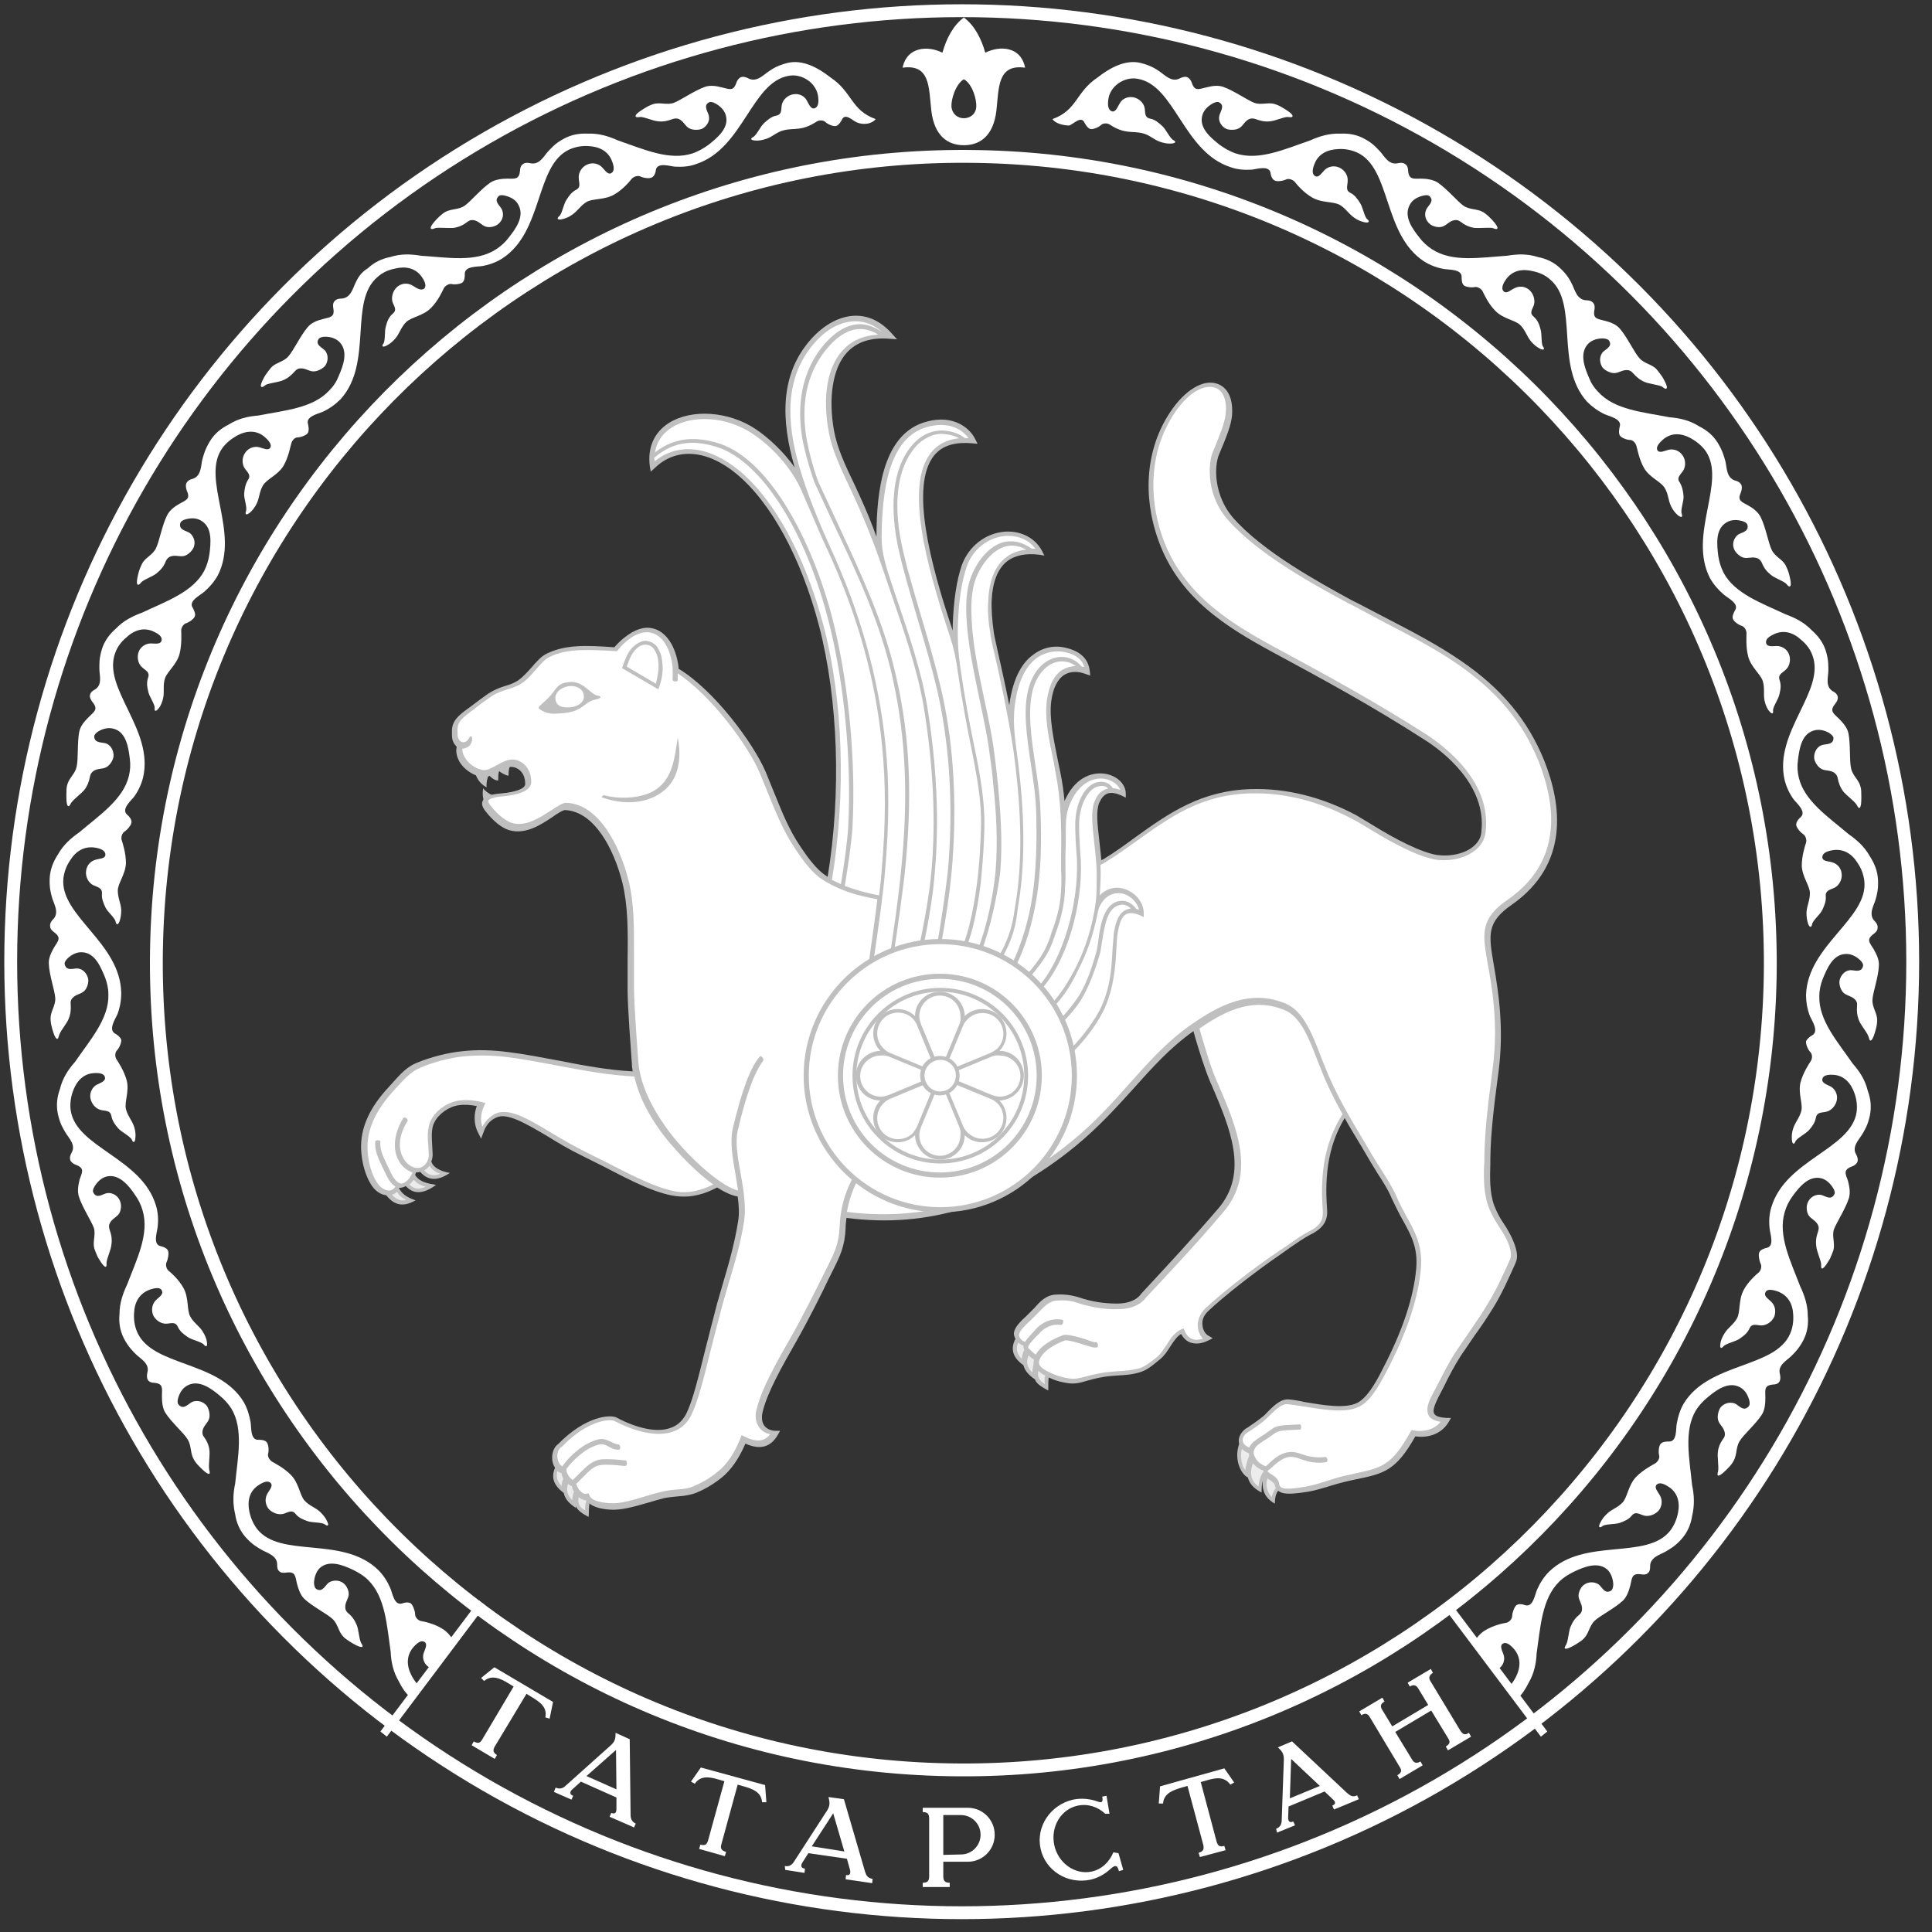 <?xml version="1.0" encoding="UTF-8"?> <svg xmlns="http://www.w3.org/2000/svg" width="451" height="451" viewBox="0 0 451 451" fill="none"><rect x="0" y="0" width="451" height="451" fill="#333333" stroke="none"/> <g clip-path="url(#clip0)"> <path d="M228.201 36.532L228.203 36.532C332.174 38.317 415.015 124.133 413.229 228.106C411.343 332.079 325.525 415.017 221.556 413.132L221.554 413.132C117.583 411.346 34.743 325.53 36.528 221.558C38.314 117.586 124.131 34.647 228.201 36.532Z" stroke="white" stroke-width="3"></path> <path fill-rule="evenodd" clip-rule="evenodd" d="M245.7 27.8C251.5 25.7 251.1 21.5 256.2 18.1C259 15.9 262.7 13.8 266.3 14.7C268.6 15.3 269.7 16 270.7 16.7C271.9 17.5 273.5 19.3 275.4 18.3C275.8 18.1 276.5 17.8 277.1 18C277.6 18.2 278 18.7 278.2 19.3C278.9 21.4 279.8 20.8 281.6 20.4C282.8 20.1 284.3 19.8 285.6 20.3C288.1 21.2 291.2 23.4 292.8 24C294.4 24.6 296 23.8 297.6 24.3C298.2 24.5 298.9 24.8 299.5 25.2C299.8 25.4 302 26.6 301.7 27.2C301.6 27.5 300.8 27.3 300.5 27.3C299.4 27.4 297.7 28.2 296.6 28.3C295.3 28.5 294.2 28.2 293.1 27.8C292.5 27.6 292 27.6 291.6 27.8C290.5 28.3 290.2 29.4 289.3 29.9C288.5 30.4 287.1 30.4 286.3 30.1C285.2 29.6 284.4 28.4 284.6 27.2C284.7 26.2 286.1 24.7 284.6 23.9C284.3 23.7 283.7 23.8 283 24.2C281.6 25 280.8 26.1 280.6 27.2C280 30 282.7 32.2 284.7 33.8C285.8 34.6 287 35.3 288.4 35.8C293.9 37.6 299.9 34.8 305.8 32.8C308 31.8 310.3 31.1 312.8 31.2C314.8 31.1 316.7 31.4 318.5 32.4C320.6 33.5 321.4 34.6 322.2 35.4C323.1 36.4 324.2 38.6 326.3 38.1C326.8 38 327.5 37.9 328 38.3C328.5 38.6 328.7 39.2 328.7 39.8C328.9 42 329.9 41.7 331.7 41.7C332.9 41.7 334.5 41.9 335.6 42.6C337.8 44.1 340.2 47 341.6 48C343 49 344.8 48.7 346.2 49.5C346.7 49.8 347.3 50.3 347.9 50.9C348.2 51.2 349.9 52.9 349.5 53.4C349.3 53.6 348.6 53.3 348.3 53.2C347.2 53.1 345.3 53.3 344.2 53.2C342.9 53 341.9 52.5 341 51.8C340.5 51.4 340 51.3 339.5 51.4C338.3 51.6 337.7 52.6 336.7 52.9C335.8 53.2 334.5 52.9 333.8 52.3C332.8 51.5 332.4 50.2 332.9 49C333.2 48.1 335 47 333.7 45.8C333.4 45.5 332.8 45.5 332.1 45.7C330.5 46.1 329.5 46.9 329 48C327.7 50.6 329.7 53.4 331.3 55.4C332.1 56.5 333.1 57.4 334.3 58.2C339.1 61.3 345.6 60.1 351.8 59.7C354.2 59.3 356.5 59.2 359 60C361 60.4 362.7 61.2 364.2 62.6C365.9 64.2 366.5 65.4 367 66.4C367.6 67.6 368.1 70 370.3 70.1C370.8 70.1 371.5 70.2 371.9 70.7C372.3 71.1 372.3 71.8 372.2 72.3C371.8 74.5 372.9 74.4 374.7 74.9C375.9 75.2 377.3 75.7 378.2 76.8C379.9 78.8 381.5 82.3 382.7 83.6C383.8 84.9 385.6 85 386.7 86.2C387.1 86.7 387.6 87.3 388 87.9C388.2 88.2 389.5 90.4 389 90.7C388.7 90.9 388.2 90.4 387.9 90.2C386.9 89.8 385 89.6 384 89.2C382.8 88.7 382 88 381.2 87.1C380.8 86.6 380.3 86.4 379.9 86.4C378.7 86.3 377.9 87.1 376.8 87.1C375.9 87.1 374.7 86.5 374.1 85.8C373.4 84.8 373.3 83.4 374 82.4C374.5 81.6 376.6 81 375.6 79.5C375.4 79.2 374.8 79 374.1 79C372.5 79 371.3 79.6 370.6 80.4C368.7 82.6 369.9 85.8 370.9 88.1C371.4 89.4 372.1 90.5 373.1 91.5C376.9 95.7 383.6 96.2 389.7 97.4C392.1 97.6 394.4 98.1 396.6 99.5C398.4 100.4 399.9 101.6 401 103.4C402.2 105.4 402.5 106.7 402.8 107.8C403.1 109.1 403 111.6 405.1 112.2C405.6 112.3 406.2 112.6 406.5 113.2C406.7 113.7 406.6 114.3 406.4 114.9C405.5 116.9 406.5 117.1 408.1 118C409.2 118.6 410.4 119.5 411 120.7C412.2 123.1 412.8 126.8 413.6 128.4C414.4 130 416 130.5 416.8 131.9C417.1 132.5 417.4 133.2 417.6 133.9C417.7 134.3 418.4 136.7 417.8 136.9C417.5 137 417.1 136.4 416.9 136.2C416 135.5 414.2 134.9 413.4 134.2C412.4 133.4 411.7 132.5 411.3 131.4C411 130.8 410.7 130.5 410.2 130.3C409.1 129.9 408.1 130.4 407.1 130.2C406.2 130 405.2 129.1 404.8 128.2C404.3 127 404.7 125.7 405.6 124.9C406.3 124.3 408.4 124.2 407.9 122.5C407.8 122.1 407.3 121.8 406.6 121.6C405 121.2 403.8 121.4 402.8 122.1C400.4 123.7 400.8 127.2 401.1 129.7C401.3 131.1 401.7 132.4 402.3 133.6C404.9 138.6 411.3 140.8 416.8 143.4C419 144.2 421.2 145.3 422.9 147.1C424.4 148.4 425.6 150 426.2 151.9C426.9 154.2 426.8 155.5 426.8 156.6C426.8 158 426 160.3 427.9 161.4C428.3 161.6 428.9 162 429 162.7C429.1 163.2 428.8 163.8 428.4 164.3C427 166 428 166.5 429.3 167.8C430.2 168.7 431.2 169.8 431.5 171.2C432 173.8 431.7 177.6 432.1 179.3C432.4 181 433.9 182 434.3 183.6C434.5 184.2 434.5 185 434.5 185.7C434.5 186.1 434.6 188.6 434 188.6C433.7 188.6 433.5 187.9 433.3 187.7C432.6 186.8 431.1 185.7 430.4 184.9C429.6 183.9 429.2 182.8 429 181.7C428.9 181.1 428.6 180.7 428.2 180.4C427.2 179.7 426.1 180 425.2 179.5C424.4 179.1 423.6 177.9 423.5 177C423.4 175.8 424 174.5 425.1 174C426 173.6 428 174 428 172.3C428 171.9 427.6 171.5 427 171.1C425.6 170.3 424.3 170.2 423.2 170.6C420.5 171.5 420 175 419.7 177.5C419.5 178.9 419.6 180.2 419.9 181.5C421.2 187 426.8 190.7 431.5 194.7C433.5 196.1 435.2 197.6 436.5 199.9C437.6 201.6 438.3 203.4 438.4 205.4C438.5 207.8 438.1 209 437.8 210.1C437.4 211.4 436.1 213.5 437.6 215C437.9 215.3 438.4 215.9 438.3 216.6C438.3 217.2 437.9 217.6 437.4 218C435.6 219.3 436.4 220 437.4 221.6C438 222.7 438.7 224 438.6 225.4C438.5 228.1 437.2 231.6 437.1 233.4C437 235.1 438.2 236.5 438.2 238.1C438.2 238.7 438.1 239.5 437.9 240.2C437.8 240.6 437.2 243 436.6 242.9C436.3 242.8 436.3 242.1 436.1 241.8C435.7 240.8 434.4 239.3 434 238.3C433.5 237.1 433.4 236 433.5 234.8C433.6 234.2 433.4 233.7 433.1 233.4C432.3 232.5 431.2 232.5 430.4 231.8C429.7 231.2 429.3 229.9 429.4 229C429.6 227.8 430.5 226.7 431.7 226.5C432.6 226.3 434.5 227.3 434.9 225.5C435 225.1 434.7 224.6 434.2 224.1C433 223 431.8 222.6 430.7 222.7C427.8 222.9 426.5 226.1 425.5 228.5C425 229.8 424.7 231.1 424.7 232.5C424.5 238.2 429 243.2 432.5 248.3C434.1 250.1 435.4 252.1 436 254.6C436.7 256.5 436.9 258.4 436.5 260.4C436 262.7 435.3 263.8 434.7 264.8C434 266 432.2 267.7 433.3 269.5C433.5 269.9 433.8 270.5 433.6 271.2C433.4 271.7 432.9 272.1 432.3 272.3C430.2 273.1 430.8 274 431.4 275.7C431.7 276.9 432 278.4 431.6 279.7C430.8 282.2 428.7 285.4 428.1 287C427.6 288.6 428.4 290.2 428 291.8C427.8 292.4 427.5 293.1 427.2 293.8C427 294.1 425.8 296.3 425.3 296.1C425 296 425.2 295.2 425.1 294.9C424.9 293.8 424.1 292.1 424 291C423.8 289.7 424 288.6 424.4 287.5C424.6 286.9 424.6 286.4 424.4 286C423.9 284.9 422.8 284.6 422.2 283.7C421.7 282.9 421.6 281.6 422 280.7C422.5 279.5 423.7 278.8 424.9 278.9C425.9 279 427.4 280.4 428.2 278.8C428.4 278.5 428.3 277.9 427.9 277.3C427 275.9 426 275.2 424.9 275C422.1 274.5 419.9 277.2 418.4 279.3C417.6 280.4 417 281.6 416.6 283C415 288.5 418 294.4 420.2 300.2C421.2 302.3 422 304.6 422 307.1C422.2 309.1 421.9 311 421 312.8C419.9 314.9 418.9 315.8 418.1 316.6C417.1 317.6 414.9 318.7 415.5 320.8C415.6 321.3 415.7 321.9 415.4 322.5C415.1 323 414.5 323.2 413.9 323.2C411.7 323.4 412.1 324.5 412.1 326.3C412.1 327.5 412 329.1 411.3 330.2C409.9 332.4 407 334.9 406.1 336.4C405.2 337.8 405.5 339.6 404.7 341C404.4 341.6 403.9 342.2 403.4 342.7C403.1 343 401.4 344.8 401 344.4C400.8 344.2 401.1 343.5 401.1 343.2C401.2 342.1 400.9 340.2 401 339.1C401.1 337.8 401.6 336.8 402.3 335.8C402.7 335.3 402.7 334.8 402.6 334.3C402.3 333.1 401.4 332.6 401.1 331.6C400.8 330.7 401.1 329.4 401.6 328.6C402.4 327.6 403.7 327.2 404.9 327.6C405.8 327.9 407 329.7 408.2 328.3C408.5 328 408.5 327.4 408.3 326.7C407.8 325.1 407 324.2 405.9 323.7C403.3 322.5 400.5 324.6 398.6 326.2C397.5 327.1 396.6 328.1 395.9 329.2C393 334 394.4 340.6 395 346.7C395.5 349 395.6 351.4 395 353.9C394.7 355.9 393.9 357.7 392.6 359.2C391 361 389.8 361.6 388.8 362.2C387.6 362.9 385.2 363.5 385.2 365.6C385.2 366.1 385.2 366.8 384.7 367.2C384.3 367.6 383.7 367.6 383.1 367.5C380.9 367.2 381 368.3 380.6 370C380.3 371.2 379.8 372.7 378.9 373.6C377 375.4 373.6 377.1 372.3 378.3C371 379.5 370.9 381.3 369.8 382.4C369.4 382.9 368.7 383.3 368.1 383.7C367.8 383.9 365.7 385.2 365.3 384.8C365.1 384.6 365.6 384 365.7 383.7C366.1 382.7 366.2 380.8 366.6 379.8C367.1 378.6 367.7 377.7 368.6 377C369.1 376.6 369.3 376.1 369.3 375.7C369.4 374.5 368.6 373.7 368.5 372.7C368.4 371.8 369 370.5 369.7 370C370.7 369.2 372.1 369.2 373.1 369.8C373.9 370.3 374.6 372.3 376.1 371.3C376.4 371.1 376.6 370.5 376.6 369.8C376.5 368.2 375.9 367 375.1 366.3C372.9 364.5 369.7 365.8 367.4 366.9C366.2 367.5 365 368.2 364 369.2C359.9 373.2 359.6 379.9 358.7 386C358.6 388.4 358.1 390.7 356.8 392.9C356.1 394.3 355.3 395.6 354.1 396.6L352.1 394C352.8 393.2 353.4 392.4 353.9 391.4C355 389.2 355.1 386.8 353.3 384.8C352.2 383.6 351.4 383.3 350.8 383.7C350 384.2 350.7 385.4 351 386.3C351.4 387.5 350.9 388.8 349.9 389.5C349.6 389.7 349.4 389.9 349 390L344 383.3C344.7 382.4 345.4 381.4 346.5 380.7C348.5 379.4 351 378.9 351.7 378.8C352.4 378.6 353 377.9 353 377.2C353 376.5 353.5 375.1 354 374.7C354.6 374.3 355.5 374.5 356 374.7C357.9 375.3 358.3 372.2 358.8 371.1C359.5 369.5 360.4 368.1 361.6 366.9C369.9 358.8 384.4 364.3 389.9 357.3C390.8 356.1 391.4 354.7 391.7 353.2C392.2 350.8 391.7 348.4 389.4 347C388 346.1 387.2 346.1 386.7 346.6C386.1 347.3 387 348.2 387.5 349.1C388.1 350.2 388 351.5 387.3 352.5C386.5 353.5 385 354.1 383.8 353.8C382.7 353.5 381.8 352.7 380.9 353.8C380.2 354.7 379.2 355.1 378.1 355.5C376.9 355.9 374.7 355.7 374 356.3C373.5 356.7 373 356.6 373.5 355.6C373.9 354.7 374.4 354.1 375.1 353.4C376.2 352.3 377.6 352 378.8 350.7C379.9 349.5 380.1 346.7 381.9 344.8C383.5 343.1 385.9 341.9 386.4 341.6C387 341.2 387.5 340.4 387.3 339.7C387.1 339 387.2 337.5 387.7 337C388.2 336.5 389.1 336.5 389.6 336.5C391.5 336.6 391.2 333.5 391.4 332.4C391.7 330.7 392.2 329.1 393 327.7C398.9 317.9 414.4 319.5 417.9 311.3C418.5 309.9 418.7 308.4 418.6 306.9C418.5 304.4 417.4 302.3 414.8 301.4C413.2 300.9 412.4 301 412.1 301.7C411.7 302.6 412.8 303.2 413.5 303.9C414.4 304.8 414.6 306.1 414.2 307.3C413.7 308.5 412.4 309.4 411.2 309.4C410.1 309.4 409 308.8 408.4 310.1C407.9 311.2 407.1 311.8 406.1 312.5C405.1 313.2 402.9 313.6 402.3 314.3C401.9 314.8 401.4 314.9 401.6 313.7C401.7 312.8 402.1 312 402.6 311.2C403.4 309.9 404.7 309.2 405.5 307.7C406.3 306.2 405.8 303.5 407 301.2C408.1 299.1 410.1 297.4 410.6 297C411.1 296.5 411.3 295.6 411 295C410.7 294.4 410.4 292.9 410.7 292.3C411 291.7 411.9 291.4 412.4 291.3C414.3 290.9 413.2 288 413.1 286.8C412.9 285.1 413 283.4 413.5 281.8C416.8 270.7 432.1 268.3 433.4 259.6C433.6 258.1 433.4 256.6 432.9 255.2C432.1 252.9 430.5 251 427.9 250.9C426.3 250.8 425.5 251.2 425.4 251.9C425.2 252.8 426.5 253.2 427.3 253.6C428.4 254.2 429 255.5 428.8 256.7C428.6 258 427.6 259.2 426.4 259.5C425.3 259.8 424.2 259.5 423.9 260.9C423.7 262 423.1 262.9 422.3 263.8C421.5 264.7 419.4 265.7 419.1 266.5C418.9 267.1 418.4 267.3 418.3 266.1C418.2 265.2 418.3 264.3 418.6 263.4C419.1 261.9 420.1 260.9 420.5 259.3C420.9 257.7 419.7 255.2 420.3 252.7C420.9 250.4 422.3 248.3 422.7 247.7C423.1 247.1 423.1 246.1 422.6 245.6C422.1 245.1 421.5 243.8 421.6 243.1C421.8 242.5 422.6 241.9 423 241.7C424.7 240.8 423 238.3 422.5 237.2C421.9 235.6 421.6 234 421.6 232.2C422 220.6 436.2 214.4 435.2 205.6C435 204.1 434.5 202.7 433.6 201.4C432.3 199.3 430.3 198 427.6 198.5C426 198.8 425.4 199.4 425.4 200.1C425.4 201.1 426.8 201 427.7 201.3C428.9 201.6 429.8 202.7 429.9 203.9C430.1 205.2 429.4 206.6 428.3 207.2C427.3 207.7 426.1 207.8 426.2 209.2C426.3 210.4 425.9 211.3 425.4 212.4C424.9 213.5 423.1 214.9 423 215.8C422.9 216.4 422.5 216.7 422.1 215.7C421.8 214.8 421.7 214 421.7 213C421.8 211.4 422.5 210.2 422.5 208.5C422.5 206.8 420.7 204.7 420.6 202.1C420.6 199.7 421.4 197.3 421.6 196.7C421.8 196 421.5 195.1 420.9 194.7C420.3 194.3 419.3 193.2 419.3 192.5C419.3 191.8 419.9 191.1 420.3 190.8C421.8 189.5 419.4 187.5 418.7 186.6C417.7 185.2 417 183.7 416.6 182.1C414 170.9 426.2 161.3 423.1 153C422.6 151.6 421.7 150.4 420.5 149.4C418.7 147.7 416.4 146.9 414 148.1C412.5 148.8 412.1 149.5 412.3 150.2C412.6 151.1 413.9 150.8 414.8 150.8C416 150.8 417.2 151.6 417.6 152.7C418.1 153.9 417.8 155.5 416.9 156.3C416.1 157.1 415 157.4 415.4 158.7C415.8 159.8 415.7 160.8 415.4 162C415.2 163.2 413.8 165 413.9 165.9C414 166.5 413.7 166.9 413 166C412.4 165.3 412.1 164.4 411.9 163.5C411.6 162 412 160.6 411.5 159C411 157.4 408.8 155.8 408.1 153.3C407.5 151 407.7 148.4 407.7 147.8C407.7 147.1 407.2 146.3 406.6 146.1C405.9 145.9 404.7 145.1 404.5 144.4C404.3 143.8 404.8 142.9 405 142.5C406.1 140.9 403.3 139.6 402.4 138.8C401.1 137.7 400 136.4 399.2 135C393.9 124.8 403.2 112.4 398.1 105.2C397.2 104 396.1 103.1 394.7 102.3C392.5 101.1 390.1 100.9 388.1 102.7C386.9 103.8 386.6 104.5 386.9 105.1C387.4 105.9 388.6 105.2 389.5 105C390.7 104.7 392 105.2 392.7 106.2C393.5 107.2 393.6 108.8 392.9 109.9C392.3 110.8 391.3 111.5 392.1 112.6C392.7 113.6 392.9 114.6 393 115.8C393.1 117 392.2 119.1 392.6 120C392.8 120.6 392.6 121 391.7 120.3C391 119.7 390.5 119 390.1 118.2C389.4 116.8 389.5 115.4 388.6 113.9C387.7 112.4 385.1 111.5 383.8 109.3C382.6 107.2 382.2 104.7 382 104.1C381.8 103.4 381.2 102.7 380.5 102.7C379.8 102.7 378.4 102.2 378.1 101.6C377.8 101 378 100.1 378.1 99.6C378.7 97.8 375.7 97.2 374.6 96.7C373.1 96 371.7 95 370.5 93.8C362.8 85.3 368.7 70.9 361.8 65.2C360.7 64.2 359.3 63.6 357.8 63.3C355.4 62.7 353 63.1 351.5 65.3C350.6 66.6 350.5 67.5 351 68C351.7 68.7 352.6 67.7 353.5 67.3C354.6 66.7 355.9 66.8 356.9 67.6C357.9 68.4 358.4 69.9 358.1 71.1C357.8 72.1 356.9 73 358 73.9C358.9 74.7 359.3 75.6 359.6 76.8C360 78 359.7 80.2 360.2 80.9C360.6 81.4 360.5 81.9 359.5 81.4C358.7 81 358 80.4 357.4 79.7C356.4 78.5 356.1 77.1 354.9 75.9C353.7 74.7 351 74.5 349.1 72.6C347.4 70.9 346.4 68.6 346.1 68C345.8 67.4 344.9 66.9 344.3 67C343.6 67.2 342.1 67 341.7 66.6C341.2 66.1 341.2 65.2 341.2 64.7C341.3 62.8 338.3 63 337.1 62.8C335.4 62.5 333.8 61.9 332.4 61C322.8 54.7 324.8 39.3 316.8 35.6C315.4 35 314 34.7 312.4 34.8C309.9 34.9 307.7 35.9 306.8 38.4C306.2 39.9 306.4 40.8 307 41.1C307.8 41.6 308.5 40.4 309.2 39.7C310.1 38.8 311.5 38.6 312.6 39.1C313.8 39.6 314.7 40.9 314.6 42.2C314.6 43.3 314 44.4 315.2 45C316.2 45.5 316.8 46.3 317.5 47.4C318.2 48.5 318.5 50.7 319.2 51.2C319.7 51.6 319.7 52.1 318.6 51.9C317.7 51.7 316.9 51.4 316.1 50.8C314.8 49.9 314.1 48.6 312.7 47.8C311.2 47 308.5 47.4 306.3 46.1C304.2 44.9 302.6 42.9 302.2 42.4C301.7 41.9 300.8 41.6 300.2 41.9C299.6 42.2 298.1 42.5 297.5 42.1C296.9 41.8 296.6 40.8 296.6 40.4C296.3 38.5 293.3 39.5 292.2 39.6C290.5 39.7 288.8 39.6 287.2 39C276.2 35.4 274.3 19.9 265.6 18.4C262.5 17.8 259 20.1 258.7 23.4C258.5 25 258.9 25.8 259.6 26C260.5 26.2 260.9 24.9 261.4 24.1C262 23 263.3 22.5 264.5 22.7C265.8 22.9 267 24 267.2 25.2C267.4 26.3 267.1 27.4 268.5 27.7C269.6 27.9 270.4 28.6 271.3 29.4C272.2 30.2 273.1 32.3 273.9 32.7C274.5 33 274.6 33.4 273.5 33.5C272.6 33.6 271.7 33.4 270.8 33.1C269.3 32.6 268.4 31.5 266.7 31.1C264.3 30.5 262.6 31.4 259.1 29.1C258.5 28.7 257.5 28.7 257 29.2C256.5 29.7 255.1 30.3 254.5 30.1C253.9 29.9 253.4 29.1 253.2 28.7C252.4 26.9 250.7 28.9 249.6 29.3C248.2 29.3 246.3 28.8 245.7 27.8Z" fill="white"></path> <path fill-rule="evenodd" clip-rule="evenodd" d="M204.4 27.8C198.6 25.7 199 21.5 193.9 18.1C191.1 15.9 187.4 13.8 183.8 14.7C181.5 15.3 180.4 16 179.4 16.7C178.2 17.5 176.6 19.3 174.7 18.3C174.3 18.1 173.6 17.8 173 18C172.5 18.2 172.1 18.7 171.9 19.3C171.2 21.4 170.3 20.8 168.5 20.4C167.3 20.1 165.8 19.8 164.5 20.3C162 21.2 158.9 23.4 157.3 24C155.7 24.6 154.1 23.8 152.5 24.3C151.9 24.5 151.2 24.8 150.6 25.2C150.3 25.4 148.1 26.6 148.4 27.2C148.5 27.5 149.3 27.3 149.6 27.3C150.7 27.4 152.4 28.2 153.5 28.3C154.8 28.5 155.9 28.2 157 27.8C157.6 27.6 158.1 27.6 158.5 27.8C159.6 28.3 159.9 29.4 160.8 29.9C161.6 30.4 163 30.4 163.8 30.1C164.9 29.6 165.7 28.4 165.5 27.2C165.4 26.2 164 24.7 165.5 23.9C165.8 23.7 166.4 23.8 167.1 24.2C168.5 25 169.3 26.1 169.5 27.2C170.1 30 167.4 32.2 165.4 33.8C164.3 34.6 163.1 35.3 161.7 35.8C156.2 37.6 150.2 34.8 144.3 32.8C142.1 31.8 139.8 31.1 137.3 31.2C135.3 31.1 133.4 31.4 131.6 32.4C129.5 33.5 128.7 34.6 127.9 35.4C127 36.4 125.9 38.6 123.8 38.1C123.3 38 122.6 37.9 122.1 38.3C121.6 38.6 121.4 39.2 121.4 39.8C121.2 42 120.2 41.7 118.4 41.7C117.2 41.7 115.6 41.9 114.5 42.6C112.3 44.1 109.9 47 108.5 48C107.1 49 105.3 48.7 103.9 49.5C103.4 49.8 102.8 50.3 102.2 50.9C101.9 51.2 100.2 52.9 100.6 53.4C100.8 53.6 101.5 53.3 101.8 53.2C102.9 53.1 104.8 53.3 105.9 53.2C107.2 53 108.2 52.5 109.1 51.8C109.6 51.4 110.1 51.3 110.6 51.4C111.8 51.6 112.4 52.6 113.4 52.9C114.3 53.2 115.6 52.9 116.3 52.3C117.3 51.5 117.7 50.2 117.2 49C116.9 48.1 115.1 47 116.4 45.8C116.7 45.5 117.3 45.5 118 45.7C119.6 46.1 120.6 46.9 121.1 48C122.4 50.6 120.4 53.4 118.8 55.4C118 56.5 117 57.4 115.8 58.2C111 61.3 104.5 60.1 98.3 59.7C95.9 59.3 93.6 59.2 91.1 60C89.1 60.4 87.4 61.2 85.9 62.6C84.1 63.7 83.5 65 83 66C82.4 67.2 81.9 69.6 79.7 69.7C79.2 69.7 78.5 69.8 78.1 70.3C77.7 70.7 77.7 71.4 77.8 71.9C78.2 74.1 77.1 74 75.3 74.5C74.1 74.8 72.7 75.3 71.8 76.4C70.1 78.4 68.5 81.9 67.3 83.2C66.2 84.5 64.4 84.6 63.3 85.8C62.9 86.3 62.4 86.9 62 87.5C61.8 87.8 60.5 90 61 90.3C61.3 90.5 61.8 90 62.1 89.8C63.1 89.4 65 89.2 66 88.8C67.2 88.3 68 87.6 68.8 86.7C69.2 86.2 69.7 86 70.1 86C71.3 85.9 72.1 86.7 73.2 86.7C74.1 86.7 75.3 86.1 75.9 85.4C76.6 84.4 76.7 83 76 82C75.5 81.2 73.4 80.6 74.4 79.1C74.6 78.8 75.2 78.6 75.9 78.6C77.5 78.6 78.7 79.2 79.4 80C81.3 82.2 80.1 85.4 79.1 87.7C78.6 89 77.9 90.1 76.9 91.1C73.1 95.3 66.4 95.8 60.3 97C57.9 97.2 55.6 97.7 53.4 99.1C51.6 100 50.1 101.2 49 103C47.8 105 47.5 106.3 47.2 107.4C46.9 108.7 47 111.2 44.9 111.8C44.4 111.9 43.8 112.2 43.5 112.8C43.3 113.3 43.4 113.9 43.6 114.5C44.5 116.5 43.5 116.7 41.9 117.6C40.8 118.2 39.6 119.1 39 120.3C37.8 122.7 37.2 126.4 36.4 128C35.6 129.6 34 130.1 33.2 131.5C32.9 132.1 32.6 132.8 32.4 133.5C32.3 133.9 31.6 136.3 32.2 136.5C32.5 136.6 32.9 136 33.1 135.8C34 135.1 35.8 134.5 36.6 133.8C37.6 133 38.3 132.1 38.7 131C39 130.4 39.3 130.1 39.8 129.9C40.9 129.5 41.9 130 42.9 129.8C43.8 129.6 44.8 128.7 45.2 127.8C45.7 126.6 45.3 125.3 44.4 124.5C43.7 123.9 41.6 123.8 42.1 122.1C42.2 121.7 42.7 121.4 43.4 121.2C45 120.8 46.2 121 47.2 121.7C49.6 123.3 49.2 126.8 48.9 129.3C48.7 130.7 48.3 132 47.7 133.2C45.1 138.2 38.7 140.4 33.2 143C31 143.8 28.8 144.9 27.1 146.7C25.6 148 24.4 149.6 23.8 151.5C23.1 153.8 23.2 155.1 23.2 156.2C23.2 157.6 24 159.9 22.1 161C21.7 161.2 21.1 161.6 21 162.3C20.9 162.8 21.2 163.4 21.6 163.9C23 165.6 22 166.1 20.7 167.4C19.8 168.3 18.8 169.4 18.5 170.8C18 173.4 18.3 177.2 17.9 178.9C17.6 180.6 16.1 181.6 15.7 183.2C15.5 183.8 15.5 184.6 15.5 185.3C15.5 185.7 15.4 188.2 16 188.2C16.3 188.2 16.5 187.5 16.7 187.3C17.4 186.4 18.9 185.3 19.6 184.5C20.4 183.5 20.8 182.4 21 181.3C21.1 180.7 21.4 180.3 21.8 180C22.8 179.3 23.9 179.6 24.8 179.1C25.6 178.7 26.4 177.5 26.5 176.6C26.6 175.4 26 174.1 24.9 173.6C24 173.2 22 173.6 22 171.9C22 171.5 22.4 171.1 23 170.7C24.4 169.9 25.7 169.8 26.8 170.2C29.5 171.1 30 174.6 30.3 177.1C30.5 178.5 30.4 179.8 30.1 181.1C28.8 186.6 23.2 190.3 18.5 194.3C16.5 195.7 14.8 197.2 13.5 199.5C12.4 201.2 11.7 203 11.6 205C11.5 207.4 11.9 208.6 12.2 209.7C12.6 211 13.9 213.1 12.4 214.6C12.1 214.9 11.6 215.5 11.7 216.2C11.7 216.8 12.1 217.2 12.6 217.6C14.4 218.9 13.6 219.6 12.6 221.2C12 222.3 11.3 223.6 11.4 225C11.5 227.7 12.8 231.2 12.9 233C13 234.7 11.8 236.1 11.8 237.7C11.8 238.3 11.9 239.1 12.1 239.8C12.2 240.2 12.8 242.6 13.4 242.5C13.7 242.4 13.7 241.7 13.9 241.4C14.3 240.4 15.6 238.9 16 237.9C16.5 236.7 16.6 235.6 16.5 234.4C16.4 233.8 16.6 233.3 16.9 233C17.7 232.1 18.8 232.1 19.6 231.4C20.3 230.8 20.7 229.5 20.6 228.6C20.4 227.4 19.5 226.3 18.3 226.1C17.4 225.9 15.5 226.9 15.1 225.1C15 224.7 15.3 224.2 15.8 223.7C17 222.6 18.2 222.2 19.3 222.3C22.2 222.5 23.5 225.7 24.5 228.1C25 229.4 25.3 230.7 25.3 232.1C25.5 237.8 21 242.8 17.5 247.9C15.9 249.7 14.6 251.7 14 254.2C13.3 256.1 13.1 258 13.5 260C14 262.3 14.7 263.4 15.3 264.4C16 265.6 17.8 267.3 16.7 269.1C16.5 269.5 16.2 270.1 16.4 270.8C16.6 271.3 17.1 271.7 17.7 271.9C19.8 272.7 19.2 273.6 18.6 275.3C18.3 276.5 18 278 18.4 279.3C19.2 281.8 21.3 285 21.9 286.6C22.4 288.2 21.6 289.8 22 291.4C22.2 292 22.5 292.7 22.8 293.4C23 293.7 24.2 295.9 24.7 295.7C25 295.6 24.8 294.8 24.9 294.5C25.1 293.4 25.9 291.7 26 290.6C26.2 289.3 26 288.2 25.6 287.1C25.4 286.5 25.4 286 25.6 285.6C26.1 284.5 27.2 284.2 27.8 283.3C28.3 282.5 28.4 281.2 28 280.3C27.5 279.1 26.3 278.4 25.1 278.5C24.1 278.6 22.6 280 21.8 278.4C21.6 278.1 21.7 277.5 22.1 276.9C23 275.5 24 274.8 25.1 274.6C27.9 274.1 30.1 276.8 31.5 278.9C32.3 280 32.9 281.2 33.3 282.6C34.9 288.1 31.9 294 29.7 299.8C28.7 301.9 27.9 304.2 27.9 306.7C27.7 308.7 28 310.6 28.9 312.4C30 314.5 31 315.4 31.8 316.2C32.8 317.2 35 318.3 34.4 320.4C34.3 320.9 34.2 321.5 34.5 322.1C34.8 322.6 35.4 322.8 36 322.8C38.2 323 37.8 324.1 37.8 325.9C37.8 327.1 37.9 328.7 38.6 329.8C40 332 42.9 334.5 43.8 336C44.7 337.4 44.4 339.2 45.2 340.6C45.5 341.2 46 341.8 46.5 342.3C46.8 342.6 48.5 344.4 48.9 344C49.1 343.8 48.8 343.1 48.8 342.8C48.7 341.7 49 339.8 48.9 338.7C48.8 337.4 48.3 336.4 47.6 335.4C47.2 334.9 47.2 334.4 47.3 333.9C47.6 332.7 48.5 332.2 48.8 331.2C49.1 330.3 48.8 329 48.3 328.2C47.5 327.2 46.2 326.8 45 327.2C44.1 327.5 42.9 329.3 41.7 327.9C41.4 327.6 41.4 327 41.6 326.3C42.1 324.7 42.9 323.8 44 323.3C46.6 322.1 49.4 324.2 51.3 325.8C52.4 326.7 53.3 327.7 54 328.8C56.9 333.6 55.5 340.2 54.9 346.3C54.4 348.6 54.3 351 54.9 353.5C55.2 355.5 56 357.3 57.3 358.8C58.9 360.6 60.1 361.2 61.1 361.8C62.3 362.5 64.7 363.1 64.7 365.2C64.7 365.7 64.7 366.4 65.2 366.8C65.6 367.2 66.2 367.2 66.8 367.1C69 366.8 68.9 367.9 69.3 369.6C69.6 370.8 70.1 372.3 71 373.2C72.9 375 76.3 376.7 77.6 377.9C78.9 379.1 79 380.9 80.1 382C80.5 382.5 81.2 382.9 81.8 383.3C82.1 383.5 84.2 384.8 84.6 384.4C84.8 384.2 84.3 383.6 84.2 383.3C83.8 382.3 83.7 380.4 83.3 379.4C82.8 378.2 82.2 377.3 81.3 376.6C80.8 376.2 80.6 375.7 80.6 375.3C80.5 374.1 81.3 373.3 81.4 372.3C81.5 371.4 80.9 370.1 80.2 369.6C79.2 368.8 77.8 368.8 76.8 369.4C76 369.9 75.3 371.9 73.8 370.9C73.5 370.7 73.3 370.1 73.3 369.4C73.4 367.8 74 366.6 74.8 365.9C77 364.1 80.2 365.4 82.5 366.5C83.7 367.1 84.9 367.8 85.9 368.8C90 372.8 90.3 379.5 91.2 385.6C91.3 388 91.8 390.3 93.1 392.5C93.8 393.9 94.6 395.2 95.8 396.2L97.8 393.6C97.1 392.8 96.5 392 96 391C94.9 388.8 94.8 386.4 96.6 384.4C97.7 383.2 98.5 382.9 99.1 383.3C99.9 383.8 99.2 385 98.9 385.9C98.5 387.1 99 388.4 100 389.1C100.3 389.3 100.5 389.5 100.9 389.6L105.9 382.9C105.2 382 104.5 381 103.4 380.3C101.4 379 98.9 378.5 98.2 378.4C97.5 378.2 96.9 377.5 96.9 376.8C96.9 376.1 96.4 374.7 95.9 374.3C95.3 373.9 94.4 374.1 93.9 374.3C92 374.9 91.6 371.8 91.1 370.7C90.4 369.1 89.5 367.7 88.3 366.5C80 358.4 65.5 363.9 60 356.9C59.1 355.7 58.5 354.3 58.2 352.8C57.7 350.4 58.2 348 60.5 346.6C61.9 345.7 62.7 345.7 63.2 346.2C63.8 346.9 62.9 347.8 62.4 348.7C61.8 349.8 61.9 351.1 62.6 352.1C63.4 353.1 64.9 353.7 66.1 353.4C67.2 353.1 68.1 352.3 69 353.4C69.7 354.3 70.7 354.7 71.8 355.1C73 355.5 75.2 355.3 75.9 355.9C76.4 356.3 76.9 356.2 76.4 355.2C76 354.3 75.5 353.7 74.8 353C73.7 351.9 72.3 351.6 71.1 350.3C70 349.1 69.8 346.3 68 344.4C66.4 342.7 64 341.5 63.5 341.2C62.9 340.8 62.4 340 62.6 339.3C62.8 338.6 62.7 337.1 62.2 336.6C61.7 336.1 60.8 336.1 60.3 336.1C58.4 336.2 58.7 333.1 58.5 332C58.2 330.3 57.7 328.7 56.9 327.3C51 317.5 35.5 319.1 32 310.9C31.4 309.5 31.2 308 31.3 306.5C31.4 304 32.5 301.9 35.1 301C36.7 300.5 37.5 300.6 37.8 301.3C38.2 302.2 37.1 302.8 36.4 303.5C35.5 304.4 35.3 305.7 35.7 306.9C36.2 308.1 37.5 309 38.7 309C39.8 309 40.9 308.4 41.5 309.7C42 310.8 42.8 311.4 43.8 312.1C44.8 312.8 47 313.2 47.6 313.9C48 314.4 48.5 314.5 48.3 313.3C48.2 312.4 47.8 311.6 47.3 310.8C46.5 309.5 45.2 308.8 44.4 307.3C43.6 305.8 44.1 303.1 42.9 300.8C41.8 298.7 39.8 297 39.3 296.6C38.8 296.1 38.6 295.2 38.9 294.6C39.2 294 39.5 292.5 39.2 291.9C38.9 291.3 38 291 37.5 290.9C35.6 290.5 36.7 287.6 36.8 286.4C37 284.7 36.9 283 36.4 281.4C33.1 270.3 17.8 267.9 16.5 259.2C16.3 257.7 16.5 256.2 17 254.8C17.8 252.5 19.4 250.6 22 250.5C23.6 250.4 24.4 250.8 24.5 251.5C24.7 252.4 23.4 252.8 22.6 253.2C21.5 253.8 20.9 255.1 21.1 256.3C21.3 257.6 22.3 258.8 23.5 259.1C24.6 259.4 25.7 259.1 26 260.5C26.2 261.6 26.8 262.5 27.6 263.4C28.4 264.3 30.5 265.3 30.8 266.1C31 266.7 31.5 266.9 31.6 265.7C31.7 264.8 31.6 263.9 31.3 263C30.8 261.5 29.8 260.5 29.4 258.9C29 257.3 30.2 254.8 29.6 252.3C29 250 27.6 247.9 27.2 247.3C26.8 246.7 26.8 245.7 27.3 245.2C27.8 244.7 28.4 243.4 28.3 242.7C28.1 242.1 27.3 241.5 26.9 241.3C25.2 240.4 26.9 237.9 27.4 236.8C28 235.2 28.3 233.6 28.3 231.8C28.1 220 13.9 213.8 14.8 205C15 203.5 15.5 202.1 16.4 200.8C17.7 198.7 19.7 197.4 22.4 197.9C24 198.2 24.6 198.8 24.6 199.5C24.6 200.5 23.2 200.4 22.3 200.7C21.1 201 20.2 202.1 20.1 203.3C19.9 204.6 20.6 206 21.7 206.6C22.7 207.1 23.9 207.2 23.8 208.6C23.7 209.8 24.1 210.7 24.6 211.8C25.1 212.9 26.9 214.3 27 215.2C27.1 215.8 27.5 216.1 27.9 215.1C28.2 214.2 28.3 213.4 28.3 212.4C28.2 210.8 27.5 209.6 27.5 207.9C27.5 206.2 29.3 204.1 29.4 201.5C29.4 199.1 28.6 196.7 28.4 196.1C28.2 195.4 28.5 194.5 29.1 194.1C29.7 193.7 30.7 192.6 30.7 191.9C30.7 191.2 30.1 190.5 29.7 190.2C28.2 188.9 30.6 186.9 31.3 186C32.3 184.6 33 183.1 33.4 181.5C36 170.3 23.8 160.7 26.9 152.4C27.4 151 28.3 149.8 29.5 148.8C31.3 147.1 33.6 146.3 36 147.5C37.5 148.2 37.9 148.9 37.7 149.6C37.4 150.5 36.1 150.2 35.2 150.2C34 150.2 32.8 151 32.4 152.1C31.9 153.3 32.2 154.9 33.1 155.7C33.9 156.5 35 156.8 34.6 158.1C34.2 159.2 34.3 160.2 34.6 161.4C34.8 162.6 36.2 164.4 36.1 165.3C36 165.9 36.3 166.3 37 165.4C37.6 164.7 37.9 163.8 38.1 162.9C38.4 161.4 38 160 38.5 158.4C39 156.8 41.2 155.2 41.9 152.7C42.5 150.4 42.3 147.8 42.3 147.2C42.3 146.5 42.8 145.7 43.4 145.5C44.1 145.3 45.3 144.5 45.5 143.8C45.7 143.2 45.2 142.3 45 141.9C43.9 140.3 46.7 139 47.6 138.2C48.9 137.1 50 135.8 50.8 134.4C56.1 124.2 46.8 111.8 51.9 104.6C52.8 103.4 53.9 102.5 55.3 101.7C57.5 100.5 59.9 100.3 61.9 102.1C63.1 103.2 63.4 103.9 63.1 104.5C62.6 105.3 61.4 104.6 60.5 104.4C59.3 104.1 58 104.6 57.3 105.6C56.5 106.6 56.4 108.2 57.1 109.3C57.7 110.2 58.7 110.9 57.9 112C57.3 113 57.1 114 57 115.2C56.9 116.4 57.8 118.5 57.4 119.4C57.2 120 57.4 120.4 58.3 119.7C59 119.1 59.5 118.4 59.9 117.6C60.6 116.2 60.5 114.8 61.4 113.3C62.3 111.8 64.9 110.9 66.2 108.7C67.4 106.6 67.8 104.1 68 103.5C68.2 102.8 68.8 102.1 69.5 102.1C70.2 102.1 71.6 101.6 71.9 101C72.2 100.4 72 99.5 71.9 99C71.3 97.2 74.3 96.6 75.4 96.1C76.9 95.4 78.3 94.4 79.5 93.2C87.2 84.7 81.3 70.3 88.2 64.6C89.3 63.6 90.7 63 92.2 62.7C94.6 62.1 97 62.5 98.5 64.7C99.4 66 99.5 66.9 99 67.4C98 68 97 67 96.2 66.6C95.1 66 93.8 66.1 92.8 66.9C91.8 67.7 91.3 69.2 91.6 70.4C91.9 71.4 92.8 72.3 91.7 73.2C90.8 74 90.4 74.9 90.1 76.1C89.7 77.3 90 79.5 89.5 80.2C89.1 80.7 89.2 81.2 90.2 80.7C91 80.3 91.7 79.7 92.3 79C93.3 77.8 93.6 76.4 94.8 75.2C96 74 98.7 73.8 100.6 71.9C102.3 70.2 103.3 67.9 103.6 67.3C103.9 66.7 104.8 66.2 105.4 66.3C106.1 66.5 107.6 66.3 108 65.9C108.5 65.4 108.5 64.5 108.5 64C108.4 62.1 111.4 62.3 112.6 62.1C114.3 61.8 115.9 61.2 117.3 60.3C126.9 54 124.9 38.6 132.9 34.9C134.3 34.3 135.7 34 137.3 34.1C139.8 34.2 142 35.2 142.9 37.7C143.5 39.2 143.3 40.1 142.7 40.4C141.9 40.9 141.2 39.7 140.5 39C139.6 38.1 138.2 37.9 137.1 38.4C135.9 38.9 135 40.2 135.1 41.5C135.1 42.6 135.7 43.7 134.5 44.3C133.5 44.8 132.9 45.6 132.2 46.7C131.5 47.8 131.2 50 130.5 50.5C130 50.9 130 51.4 131.1 51.2C132 51 132.8 50.7 133.6 50.1C134.9 49.2 135.6 47.9 137 47.1C138.5 46.3 141.2 46.7 143.4 45.4C145.5 44.2 147.1 42.2 147.5 41.7C148 41.2 148.9 40.9 149.5 41.2C150.1 41.5 151.6 41.8 152.2 41.4C152.8 41.1 153.1 40.1 153.1 39.7C153.4 37.8 156.4 38.8 157.5 38.9C159.2 39 160.9 38.9 162.5 38.3C173.5 34.7 175.4 19.2 184.1 17.7C187.2 17.1 190.7 19.4 191 22.7C191.2 24.3 190.8 25.1 190.1 25.3C189.2 25.5 188.8 24.2 188.3 23.4C187.7 22.3 186.4 21.8 185.2 22C183.9 22.2 182.7 23.3 182.5 24.5C182.3 25.6 182.6 26.7 181.2 27C180.1 27.2 179.3 27.9 178.4 28.7C177.5 29.5 176.6 31.6 175.8 32C175.2 32.3 175.1 32.7 176.2 32.8C177.1 32.9 178 32.7 178.9 32.4C180.4 31.9 181.3 30.8 183 30.4C185.4 29.8 187.1 30.7 190.6 28.4C191.2 28 192.2 28 192.7 28.5C193.2 29 194.6 29.6 195.2 29.4C195.8 29.2 196.3 28.4 196.5 28C197.3 26.2 199 28.2 200.1 28.6C201.8 29.3 203.7 28.8 204.4 27.8Z" fill="white"></path> <path fill-rule="evenodd" clip-rule="evenodd" d="M225 33.9C228.7 33.9 231.9 31.8 232.6 25.8C233.2 20.5 232.8 14.9 239.3 15.8C238.3 10.8 233.4 10.6 230 12.3C229.1 9.1 227.5 5.9 225 4.1C222.6 5.8 220.9 9 220 12.3C216.6 10.6 211.7 10.9 210.7 15.8C217.2 14.9 216.8 20.5 217.4 25.8C218.1 31.8 221.3 33.9 225 33.9ZM225 27.6C226.4 27.6 227.8 26.7 227.9 24.9C228 23.2 227 19.6 225 18.5C223.1 19.6 222 23.2 222.1 24.9C222.3 26.7 223.6 27.6 225 27.6Z" fill="white"></path> <path fill-rule="evenodd" clip-rule="evenodd" d="M361.2 404.2C360.7 404.6 360.2 405 359.7 405.4L336.7 374.8C337.2 374.4 337.7 374 338.2 373.6L361.2 404.2Z" fill="white"></path> <path fill-rule="evenodd" clip-rule="evenodd" d="M317.3 399.5L322.7 396.3L323.2 397.2C322.3 397.7 322.1 398.3 322.7 399.2L325 403L333.4 398L331.1 394.2C330.6 393.3 329.9 393.2 329.1 393.7L328.6 392.8L334 389.6L334.5 390.5C333.7 391 333.4 391.6 333.9 392.4L340.9 404C341.5 404.9 342 405.1 342.9 404.5L343.4 405.4L338 408.6L337.5 407.7C338.5 407.1 338.6 406.6 338 405.7L334.1 399.3L325.7 404.3L329.6 410.7C330.1 411.6 330.7 411.7 331.6 411.2L332.1 412.1L326.7 415.3L326.2 414.4C327.2 413.8 327.3 413.3 326.7 412.4L319.8 400.9C319.3 400 318.7 399.8 317.8 400.4L317.3 399.5Z" fill="white"></path> <path fill-rule="evenodd" clip-rule="evenodd" d="M297.9 426.9C298.9 426.5 299.2 425.8 299.2 424.8L299.7 410.7C299.7 409.4 299.3 408.8 298.3 407.9L301.6 406.5L314.4 418.5C315.2 419.2 315.8 419.6 316.8 419.1L317.2 420C316.4 420.3 314.9 421 311.4 422.4L311 421.5C312 421.1 311.7 420.5 311.1 420L309.2 418.2L300.8 421.7L300.7 424.3C300.7 425.1 301 425.6 301.9 425.2L302.3 426.1L298.1 427.8L297.9 426.9ZM308.1 416.9L301.4 410.6L301.1 419.8L308.1 416.9Z" fill="white"></path> <path fill-rule="evenodd" clip-rule="evenodd" d="M285.8 412.8L288.1 416.1L287.2 416.6C285.8 414.6 283.7 415 281.7 415.6L280.3 416L284 429.9C284.3 430.9 284.7 431.2 285.8 430.9L286.1 431.9L280.1 433.5L279.8 432.5C280.9 432.2 281.1 431.7 280.9 430.7L277.2 416.9L275.8 417.3C273.8 417.9 271.7 418.6 271.5 421H270.5L270.8 417L285.8 412.8Z" fill="white"></path> <path fill-rule="evenodd" clip-rule="evenodd" d="M261.1 432.6L262.2 436.5L261.2 436.8C260.9 435.6 260.5 435.1 259.2 436.3C257.9 437.5 256.3 438.4 254.5 438.8C249.2 439.9 244 436.7 242.9 431.5C241.8 426.4 245.2 421.3 250.5 420.1C252.4 419.7 254.4 419.9 256.1 420.5C257.4 421 257.5 420.5 257.3 419.4L258.3 419.2L259 423.4H258C256.3 421.8 254 421 251.6 421.5C247.7 422.3 245.2 426.4 246.1 430.7C247 434.9 250.9 437.7 254.8 436.9C257.2 436.4 259 434.6 259.9 432.4L261.1 432.6Z" fill="white"></path> <path fill-rule="evenodd" clip-rule="evenodd" d="M225.9 434.6C229.4 434.6 232.2 431.8 232.2 428.3C232.2 424.8 229.4 422 225.9 422H215.4V423C216.5 423 216.9 423.4 216.9 424.5V438C216.9 439.1 216.5 439.5 215.4 439.5V440.5C218.4 440.5 218.6 440.5 221.7 440.5V439.5C220.6 439.5 220.2 439.1 220.2 438V434.6H225.9ZM224.3 432.9C226.9 432.9 228.9 430.8 228.9 428.3C228.9 425.7 226.8 423.7 224.3 423.7H220.2V433L224.3 432.9Z" fill="white"></path> <path fill-rule="evenodd" clip-rule="evenodd" d="M183.2 435.6C184.3 435.8 184.9 435.3 185.4 434.5L193.1 422.6C193.8 421.5 193.7 420.7 193.4 419.5L197 420L201.9 436.8C202.2 437.8 202.5 438.4 203.7 438.6L203.6 439.6C202.7 439.5 201.1 439.2 197.4 438.7L197.5 437.7C198.5 437.9 198.6 437.2 198.4 436.4L197.7 433.9L188.7 432.6L187.3 434.8C186.9 435.4 186.9 436.1 187.9 436.2L187.8 437.2L183.3 436.5L183.2 435.6ZM197.1 432.2L194.5 423.3L189.5 431L197.1 432.2Z" fill="white"></path> <path fill-rule="evenodd" clip-rule="evenodd" d="M178.6 416.7L178.9 420.7H177.9C177.7 418.3 175.7 417.6 173.6 417L172.2 416.6L168.4 430.5C168.1 431.5 168.4 432 169.5 432.3L169.2 433.3L163.2 431.6L163.5 430.6C164.6 430.9 165 430.6 165.3 429.6L169.1 415.8L167.7 415.4C165.7 414.8 163.5 414.4 162.2 416.4L161.3 415.9L163.6 412.6L178.6 416.7Z" fill="white"></path> <path fill-rule="evenodd" clip-rule="evenodd" d="M129.7 417.3C130.7 417.7 131.4 417.5 132.1 416.8L142.6 407.4C143.6 406.5 143.7 405.8 143.7 404.5L147 406L147.2 423.5C147.2 424.5 147.4 425.2 148.4 425.7L148 426.6C147.2 426.2 145.7 425.6 142.3 424.1L142.7 423.2C143.7 423.6 143.9 423 143.9 422.2V419.6L135.6 415.9L133.6 417.7C133 418.2 132.9 418.9 133.8 419.2L133.4 420.1L129.3 418.3L129.7 417.3ZM143.9 417.7L143.8 408.5L136.9 414.6L143.9 417.7Z" fill="white"></path> <path fill-rule="evenodd" clip-rule="evenodd" d="M129.1 397.3L128.3 401.2L127.3 400.9C127.8 398.5 126 397.3 124.2 396.2L122.9 395.4L115.5 407.7C115 408.6 115.1 409.1 116 409.7L115.5 410.6L110.1 407.4L110.6 406.5C111.6 407.1 112.1 406.9 112.6 406L119.9 393.7L118.6 392.9C116.8 391.8 114.8 390.9 113 392.4L112.3 391.7L115.4 389.2L129.1 397.3Z" fill="white"></path> <path fill-rule="evenodd" clip-rule="evenodd" d="M88.8 404.2C89.3 404.6 89.8 405 90.3 405.4L113.3 374.8C112.8 374.4 112.3 374 111.8 373.6L88.8 404.2Z" fill="white"></path> <path d="M152.4 146.7C155.5 147.4 157.8 150.9 158.4 155.7C158.4 155.7 158.4 155.9 158.4 156.1C166.7 161.1 175.8 173.4 178.7 180.1L180.7 185C182.5 189.4 184.1 193.6 186.9 197.7C188.5 200.1 190.6 203 192.8 204.4C192.9 204.5 193.1 204.6 193.2 204.7C196.4 185.2 195.7 163.5 191.2 146.1C187 130.1 179.9 117.2 171.9 110.6C165 104.9 157.8 104.4 152.8 109.3L151.9 110.1L151.7 108.9C151.1 104.5 152.7 100.9 156.2 98.7C161.5 95.4 170.1 96 176.3 100.1C179.3 102.1 182.8 105.3 185.5 109.1C182.3 98.1 182 87.4 189.3 79.2C192.4 75.7 196.2 73.7 199.8 73.7C203 73.7 205.9 75.2 208.4 78.1L209.4 79.2L207.9 79.1C203.5 78.7 200.1 79.7 197.7 82.3C194.4 85.9 193.3 92.8 194.7 100.6C195.5 104.7 197.1 108.2 199.7 113.6L200.8 116C202.3 119.3 203.5 122.2 204.6 125.3C204.6 114.1 206.3 101 216.4 98.4C222.4 96.8 226.3 99.7 227.7 102.6L228.2 103.6L227.1 103.5C222.9 103.1 219.9 104 218 106.4C212.5 113.4 217 131.2 222.4 147.2C222.4 146.8 222.4 146.4 222.4 146C222.6 140.2 223.3 135.5 224.5 132C226.1 127.5 230.1 124.4 234.7 124.1C238.4 123.9 241.7 125.6 243.3 128.7L243.8 129.7L242.7 129.5C239.5 129.1 236.9 129.6 235 131.1C232.9 132.8 231.7 135.9 231.5 140C231.4 142.3 231.6 144.9 232 147.7C232.1 148.5 232.5 150 232.9 152C233.6 155.1 234.6 159.5 235.6 164.6C236.5 157.8 238.9 154.5 241.1 152.9C243.4 151.1 246.3 150.5 249.1 151.3C252.3 152.1 254.1 153.9 254.4 156.7L254.5 157.7L253.6 157.4C251.6 156.6 249.9 156.7 248.5 157.5C246.9 158.5 245.8 160.6 245.4 163.7C244.9 167.6 245.9 172.3 247 177.8L247.5 180.2C248 182.6 248.3 184.8 248.5 187C250.8 181.7 254.6 180.2 257.8 180.6C260.7 181 262.8 183 262.8 185.3V186.2L262 185.8C260.5 185.1 259.3 184.9 258.4 185.3C257.7 185.6 257.1 186.3 256.6 187.4C255.8 189.4 256.2 192.5 256.6 196.1C256.8 197.6 256.9 199.1 257.1 200.8C257.3 200.7 257.5 200.6 257.7 200.5C260.3 198.9 262.8 197.1 265.1 195.4C272.9 189.8 280.4 184.5 292.2 184.2C300.3 184 308.5 186 316.6 190.3C317.3 190.7 318.3 191.3 319.6 192.1C323.5 194.5 329.5 198.1 334.5 199.4C336.9 200 340.8 199.8 343.4 198C344.8 197 345.7 195.8 345.8 194.2C347.1 183.3 336.9 175.4 332.4 172.6C320.1 164.7 309.6 159 297.2 152.3C286.3 146.4 275.2 139.6 270.4 126.1C266.6 115.5 267.6 104.6 273.1 96.3C276.5 91.1 280.9 88.4 284.2 89.6C286.7 90.5 287.9 93.2 287.6 97C287.4 99.3 286.2 102.2 284.9 105.3L284.6 106C283.3 109.1 283.5 115.7 287.7 120.7C294.7 128.8 308.2 136.1 315.5 140.1L317.1 140.9L324 144.5C329.8 147.5 335.9 150.7 341.1 154.3C350.6 160.8 356.7 168.2 360.5 177.6C364.5 187.7 366.5 201.7 352.9 211.2C347 215.3 347.5 218.2 348.7 225.2C349.9 232.1 351.1 240.3 349.8 250.3L349.6 251.8C348.8 257.9 348 264.2 347.9 270.4V271.8C347.8 274.6 347.7 278.4 348.8 281.4C349.5 283.2 350.3 284.6 351.2 285.9C351.7 286.6 352.1 287.4 352.5 288.1C353.6 290.2 354.6 292.9 353.9 294.5L353.8 294.8C352 298.8 350.6 302 348.5 305.4C347.2 307.5 345.8 309.6 344.2 311.8L341 316.5C339.7 318.5 338.2 321.3 337 323.8L335.8 326.1C334.8 328.1 334.4 329.4 334.8 330C335.1 330.6 336.1 330.9 337.7 331H338.7L338.2 331.9C336.4 335 333 335.7 330.4 335.3C325.8 343.4 323.1 344 316.2 345.4L314.4 345.8C313.1 346.1 311.7 346.5 310.4 346.9C308.8 347.4 307.1 347.9 305.5 348.2C299.4 349.2 298.2 348.6 297.7 346.7L297.6 346.3C297.4 345.8 296.8 345.4 296.3 345.1C295.7 344.7 295 344.2 294.9 343.5C294.9 343.4 294.9 343.3 294.9 343.2C293.6 342.7 292.5 341.8 292 340.8C291.7 340.3 291.6 339.7 291.6 339.2C289.8 338.5 289.3 337.4 289.2 336.7C289 335.6 289.7 334.3 290.8 333.5L291.3 333.2C292.3 332.5 293.4 331.8 294.5 330.9C295.1 330.5 295.6 329.9 296.1 329.4C297.6 327.9 299.2 326.4 301.1 326.7C302.1 326.8 303.3 327 304.6 327.3C308.8 328 313.9 328.9 316.8 327.5C319 326.4 321 323.1 322.7 319.7C327.4 310.7 330 302.9 330.6 296.1C331 291.3 329.5 288.5 327.5 284.9C326.6 283.3 325.8 281.7 324.9 279.8C324.1 277.8 322.8 275.8 321.5 273.8L319.8 271L317.8 267.6C316.5 265.4 315.1 263.2 313.9 261C310.4 266.8 309.1 273.5 309.8 282.4C310 285 308.8 286.8 305.9 288.2C304.4 289 302.8 290.1 301.2 291.2L299.1 292.7C292.8 297 285.7 302.6 282.1 306C280.7 307.3 280.6 308.5 280.7 309.4C280.8 310.6 281.5 311.5 282.1 311.8L283.1 312.4L282.1 312.9C280.5 313.7 279.1 313.8 277.9 313.4C277 313.1 276.3 312.4 275.7 311.4C274.7 312 274 313.1 273.2 314.3C272.5 315.4 271.8 316.5 270.8 317.3L270.3 317.7C269.1 318.7 267.8 319.8 266.2 320.3C264.3 320.9 262.6 321 260.7 321.1L259.5 321.2C257 321.4 255.3 321.9 253.8 322.3C252.2 322.8 250.9 323.1 249.4 322.9C248.1 322.7 246.6 322.4 245.4 321.8L244.9 321.6C243.3 320.8 240.8 319.6 241.3 317.3C241.1 317.2 240.9 317.1 240.7 316.9C240.1 316.4 238.9 315.2 238.9 314.2C238.9 314.1 238.9 314.1 238.9 314C238.4 313.9 237.9 313.6 237.5 313.2C236.9 312.5 236.6 311.7 236.7 311C237 309.6 238.4 308.3 239.7 307.1L241 305.8L241.5 305.3C242.8 303.8 244.2 302.3 246.5 302.2C247.8 302.1 249.7 302.2 251.7 302.8C254.9 303.9 257.8 304.3 260.8 304.3C263.2 304.3 265 303.6 266.1 302.4L266.4 302C272.6 295.3 278.5 289 284.4 282.1C291.6 273.7 287.1 263.3 282.8 253.2L282.6 252.8C281.1 249.2 280 245.5 279 242.2L278.6 240.7C273.1 244.6 269 249.2 264.7 254C260.7 258.4 256.6 263 251 267.6C234.2 281.3 216.7 286.8 197.6 284.3C197.5 285.1 197.4 285.9 197.4 286.7C197.2 291 196.1 293.2 194.5 296.4L193.4 298.6C191.9 301.8 188.8 308 185.9 313.1C182.3 319.4 179.2 325 178.1 329.3C177.7 330.7 177.8 332.1 178.5 332.9C179.1 333.6 180 334 181.1 334H182.1L181.6 334.9C179.9 337.9 177.4 338.5 174 337C173 339.3 171.6 342 169.2 344.3C167.4 345.9 165.1 347.4 162.7 348.4C161.2 349 159.8 349.2 158.3 349.3C157.3 349.4 156.2 349.5 155.1 349.7C153.9 350 152.6 350.4 151.2 350.8C148.1 351.7 145 352.6 142.4 352.4C140.5 352.3 137.9 351.8 136.9 350.2C136.4 350.2 136 350.1 135.5 349.8C134.5 349.2 133.7 347.9 133.4 346.9C132.4 346.5 131.7 345.5 131.3 344.6C131.2 344.3 131.1 344 131.1 343.8C130.1 343.5 129.3 342.6 129 341.3C128.7 339.9 129 338 130.3 337.1L130.2 337.2C136.8 330.4 142.6 330.2 143.9 330.9C148.8 333.5 153.3 334.4 156.3 333.4C158 332.9 159.2 331.8 160.1 330.2C161.7 327.1 163 321.6 164.6 315.2C165.5 311.7 166.4 308.1 167.4 304.3L168.7 299.8C170.1 295.1 171.5 290.2 172.3 285.1C172.6 283.4 172.5 281.4 172.2 279.3C170.9 279.1 169.3 278.4 167.4 277.2C164.4 278.8 161.5 279.5 158.7 279.3C153.8 279 147.6 275.8 141.1 272.4L135.9 269.8C133 268.4 130.3 266.8 127.9 265.3C122.8 262.3 118.3 259.6 115.8 260.9C114.3 261.6 113.4 262.7 112.8 264.5L112.3 265.8L111.7 264.6C111 263.3 110.8 262.1 110.8 261C110.8 259.9 111 259 111.3 258.2C109.8 257.9 108.4 257.8 107.1 258C104.8 258.3 102.4 260 101.4 262C100.6 263.5 100.8 265.5 100.9 267.6L101 269.5C101 270.4 100.7 271.4 100.1 272.1C99.3 273.2 98.2 273.7 97.1 273.7C96.9 274.5 96.2 275.7 95.4 276.4C94.7 277 93.9 277.3 93.1 277.3C92.4 278.5 91.5 278.9 90.8 279C89.3 279.2 87.9 278.2 87.1 277.2C85.2 274.7 84.4 271 84.3 268.3C84.1 263.4 86.2 258.6 90.8 253.7L91.7 252.7C93.4 250.8 95 249 97.3 248.1C100.4 246.8 104.6 245.7 107.9 245.4C111.3 245 114.8 245.1 118.7 245.6C122.7 246.1 126.7 246.9 130.5 247.6C136.1 248.7 141.9 249.8 147.7 250.1C147.6 249.5 147.5 248.9 147.5 248.3C147.3 245.3 146.5 235.2 146.5 231V224.4C146.6 217.2 146.6 211.5 145.3 206.1C143.3 198.1 138.7 189.4 131.9 189.1C131.4 189.1 130.1 189.9 129 190.7C126.3 192.5 122.7 194.9 118.9 193.8C116.2 193 113.9 190.1 113.2 189.2C113 188.9 112.2 187.9 112.7 186.9C113.1 185.9 114.5 185.4 117.1 185.2C120.4 184.9 122.5 184.1 122.6 183.1C122.6 183 122.8 179.9 120 179.1C118.8 178.8 117.6 179.4 116.4 180.1C115 180.9 113.6 181.7 112 181.3C110.1 180.8 108.3 179.5 107.3 177.9C106.8 177 106.5 176.1 106.5 175.2C106.5 174.9 106.6 174.6 106.6 174.3C105.7 173.4 105.5 172.5 105.5 171.6C105.5 171.5 105.5 171.3 105.5 171.2V170.7V170.6C105.5 168.2 107.2 166.9 109.1 165.5L109.8 165C111.5 163.7 112.7 162.8 114 161.9C115.4 161 116.7 160.5 118 160.1C119.1 159.8 120.1 159.4 121 158.8C122 158.1 123 157 124 155.9C125.2 154.5 126.4 153.1 127.8 152.5C132 150.5 136.7 150.6 143.4 151.1C144.2 150.2 145 149.4 145.8 148.8C148.2 146.9 150.4 146.2 152.4 146.7Z" fill="#BFBFBF"></path> <path d="M166.5 276.5C162.7 273.8 158.5 269.5 155.2 265.4C152.5 261.9 149.3 256.9 148.1 251.3C142.1 251 136.2 249.9 130.4 248.8C126.6 248.1 122.6 247.3 118.7 246.8C114.9 246.3 111.4 246.3 108.2 246.6C105.1 246.9 100.9 248 98 249.3C95.9 250.2 94.4 251.9 92.8 253.6L91.9 254.6C87.6 259.3 85.6 263.8 85.8 268.4C85.9 270.8 86.6 274.3 88.4 276.6C89 277.3 90 278 91 277.9C91.5 277.8 92 277.5 92.3 277C91 276.2 90.3 274.6 89.6 273.1L89.2 272.3C88.3 270.4 87.4 268.5 87.6 266.4C87.9 266.1 88.5 266.1 88.8 266.4C88.6 268.3 89.4 269.9 90.3 271.8L90.7 272.6C91.4 274.2 92.2 275.8 93.3 276.2C93.8 276.4 94.3 276.2 94.8 275.8C95.6 275.2 96.1 274.2 96.3 273.7C95.8 273.6 95.4 273.3 94.9 273C92 271 90.9 266.2 94.2 260.9C94.7 260.8 95.1 261.1 95.2 261.6C91.9 266.7 93.6 270.6 95.6 272C96.7 272.8 98.4 273.1 99.5 271.5C99.9 271 100.1 270.2 100.1 269.6L100 267.8C99.8 265.6 99.7 263.3 100.6 261.5C101.8 259.1 104.5 257.3 107.2 256.9C108.8 256.7 110.6 256.8 112.6 257.3L113.3 257.5L113 258.2C112.6 259 112.3 260.1 112.3 261.2C112.3 261.8 112.4 262.3 112.6 263C113.3 261.7 114.3 260.7 115.6 260C118.7 258.5 123.2 261.1 128.8 264.5C131.3 266 133.9 267.5 136.7 268.9L141.9 271.5C148.3 274.8 154.4 277.9 159 278.3C161.4 278.4 163.9 277.8 166.5 276.5Z" fill="white"></path> <path d="M241.8 316.2C243.1 313.9 246 312.5 248.1 311.7C248.4 311.6 249.1 311.3 253.3 312.6L254.1 312.9C255 313.2 255.5 313.4 256 313.3C256.3 313.6 256.4 314.1 256.2 314.5C255.4 314.7 254.6 314.4 253.7 314.1L253 313.9C249.3 312.7 248.6 312.9 248.6 312.9C246.5 313.7 243.7 315.1 242.7 317.3C242 318.8 243.4 319.6 245.5 320.6L246 320.8C247.1 321.3 248.4 321.6 249.7 321.8C250.9 322 252 321.7 253.6 321.3C255.1 320.9 257 320.4 259.6 320.2L260.8 320.1C262.7 320 264.2 319.9 266 319.4C267.3 319 268.5 318 269.7 317.1L270.2 316.7C271 316 271.6 315 272.3 314C273.2 312.5 274.2 311 275.8 310.3L276.3 310.1C276.7 311.1 277.2 312.2 278.4 312.6C279.2 312.9 280 312.7 280.8 312.5C280 311.6 279.6 310.5 279.6 309.3C279.6 308.2 280 306.8 281.4 305.4C285 302 292.2 296.3 298.6 292L300.7 290.6C302.4 289.4 303.9 288.3 305.5 287.5C307.8 286.4 308.8 285.1 308.8 283.2C308.8 283.1 308.8 282.9 308.8 282.8C308.7 281.2 308.6 279.7 308.6 278.3C308.6 271 310.1 265.3 313.4 260.1C311.5 256.7 309.8 253.3 308.4 249.7L307.6 247.7C305.7 242.7 303.7 237.5 300.1 235.9C293.1 232.9 286.9 235.3 280 240.1L280.5 241.9C281.5 245.1 282.5 248.8 284 252.3L284.2 252.7C288.7 263.1 293.3 273.9 285.6 282.9C279.7 289.9 273.8 296.2 267.5 302.9L267.2 303.3C265.8 304.8 263.8 305.6 261 305.6C257.8 305.7 254.8 305.2 251.4 304.1C249.7 303.5 247.9 303.5 246.7 303.6C244.9 303.7 243.8 305 242.5 306.3L242 306.8L240.6 308.2C239.4 309.3 238.1 310.5 237.9 311.5C237.8 311.8 238 312.3 238.4 312.7C238.7 313 239 313.2 239.3 313.2C239.7 312.6 240.2 312.1 240.7 311.5L241.6 310.5C243.3 308.5 245.7 307.6 248.1 308.1C248.3 308.5 248.2 309 247.8 309.3C245.8 309 243.9 309.7 242.5 311.4L241.5 312.4C240.8 313.2 240 314 240 314.6C240.1 314.7 241.2 315.9 241.8 316.2Z" fill="white"></path> <path d="M295.5 342.3L295.7 342.1C297.1 340.8 298.6 339.3 300.7 339C301.9 338.8 302.9 339.1 304 339.5C304.6 339.7 305.2 339.9 305.9 340C306.8 340.2 308.1 340.3 309.5 340.1C309.9 340.4 310 340.9 309.7 341.3C308 341.6 306.5 341.4 305.6 341.2C304.8 341 304.2 340.8 303.6 340.6C302.6 340.2 301.7 340 300.9 340.1C299.2 340.4 297.8 341.7 296.5 342.9L296.2 343.1C296 343.3 295.9 343.4 295.9 343.4C295.9 343.6 296.4 343.9 296.7 344.1C297.4 344.5 298.2 345.1 298.5 345.9L298.6 346.4C298.8 347.2 299 348.1 305 347C306.6 346.7 308.2 346.2 309.8 345.7C311.1 345.3 312.5 344.8 313.9 344.5L315.7 344.1C322.7 342.6 324.8 342.2 329.3 334.2L329.5 333.8L329.9 333.9C332 334.3 334.7 333.9 336.3 331.9C334.9 331.7 333.9 331.2 333.5 330.4C333.3 330 333.2 329.6 333.2 329.1C333.2 328.1 333.6 326.9 334.5 325.3L335.7 323C337 320.5 338.4 317.7 339.8 315.6L343 310.9C344.5 308.7 346 306.6 347.2 304.5C349.3 301.1 350.7 298 352.5 294L352.6 293.7C352.7 293.5 352.7 293.2 352.7 292.9C352.7 291.8 352.2 290.1 351.2 288.4C350.8 287.7 350.4 287 349.9 286.3C349 284.9 348.1 283.4 347.4 281.5C346.6 279.2 346.4 276.6 346.4 274.3C346.4 273.3 346.4 272.3 346.5 271.5V270.1C346.6 263.8 347.4 257.5 348.2 251.3L348.4 249.8C348.8 246.8 349 243.9 349 241.2C349 235.1 348.2 229.8 347.3 225.1C346.9 222.6 346.5 220.6 346.5 218.8C346.5 215.5 347.7 212.9 352 210C359.6 204.7 362.1 198 362.1 191.3C362.1 186.6 360.8 181.9 359.2 177.8C355.5 168.6 349.5 161.4 340.2 155C335 151.4 329 148.3 323.2 145.3L316.3 141.6L314.7 140.8C307.3 136.8 293.7 129.5 286.5 121.2C283.4 117.6 282.4 113.4 282.4 110C282.4 108.1 282.7 106.4 283.2 105.3L283.5 104.6C284.7 101.6 285.9 98.8 286.1 96.7C286.1 96.3 286.2 95.9 286.2 95.5C286.2 92.9 285.3 91 283.6 90.5C281.3 89.7 277.5 91.3 274 96.7C268.7 104.8 267.8 115.3 271.4 125.5C276.1 138.6 286.9 145.3 297.6 151.1C310 157.8 320.5 163.5 332.9 171.4C337.5 174.4 348.2 182.6 346.8 194.2C346.6 196.1 345.6 197.7 343.8 198.9C340.9 200.9 336.6 201.2 333.9 200.4C328.7 199 322.6 195.3 318.7 192.9C317.5 192.2 316.4 191.5 315.7 191.2C307.8 187 299.8 185 291.9 185.2C280.4 185.5 273.2 190.7 265.5 196.2C263.1 197.9 260.6 199.7 258 201.3C257.7 201.5 257.3 201.7 256.9 201.9V202C257 204.4 256.9 206.7 256.7 209C258.2 207.5 260.1 206.9 262.1 207.4C264.9 208.1 267 210.6 267 213.2V214.1L266.2 213.7C264.8 213.1 263.7 213 262.9 213.4C261.9 213.9 261.3 215.4 260.9 217.9C260.7 219 260.7 220.3 260.6 221.6C260.4 225.4 260.1 230.2 257.9 235.3C256.7 238 253.9 242.3 250.1 245.9C247.7 230.9 234.8 219.5 219.2 219.5C213.2 219.5 207.6 221.2 202.9 224.1L203 223.3C203.6 219.1 204.3 214.2 204.8 209.9C199.9 209.1 195.4 207.6 191.8 205.2C189.5 203.7 187.4 200.8 185.6 198.1C182.8 193.9 181.1 189.6 179.3 185.2L177.3 180.3C174.6 174 166 162.3 158.2 157.2C158.2 157.8 158.2 158.4 158.2 158.9C157.8 159.2 157.3 159.1 157 158.8C157.1 157.6 157 155.7 157 155.6C156.5 151.3 154.6 148.3 152 147.7C150.4 147.3 148.5 147.9 146.6 149.4C145.8 150 145 150.8 144.2 151.8L144 152H143.7C137 151.6 132.4 151.4 128.4 153.3C127.2 153.8 126.1 155.2 125 156.4C124 157.6 122.9 158.8 121.8 159.5C120.8 160.2 119.7 160.5 118.5 160.9C117.3 161.3 116 161.7 114.8 162.5C113.5 163.4 112.3 164.2 110.6 165.6L109.9 166.1C108.1 167.5 106.8 168.4 106.8 170.3V170.8C106.8 171.3 106.8 171.7 106.9 172.1C107.1 172.8 107.7 173.5 108.5 173.2C109 173.1 109.4 172.6 109.7 171.9L110.2 172C110.3 173.3 109.9 174.5 107.9 174.8C107.9 175.6 108.2 176.3 108.5 176.8C109.3 178.2 110.8 179.3 112.4 179.7C113.6 180 114.7 179.3 116 178.6C117.4 177.8 118.9 177 120.5 177.4C123.5 178.3 124.1 181.2 124 182.7C123.8 184.9 120.3 185.6 117.4 185.9C114.6 186.1 114.1 186.7 114 186.9C113.9 187.1 114.1 187.5 114.4 187.9C115.6 189.5 117.6 191.5 119.5 192.1C122.7 193.1 126.1 190.8 128.6 189.2C130.2 188.2 131.3 187.4 132.2 187.4C139.6 187.7 144.5 196.9 146.7 205.4C148.1 210.9 148 216.7 148 224V230.6C148 234.7 148.8 244.8 149 247.8C149.5 254.2 153.3 260.3 156.3 264.3C161.6 271.2 168.9 277.2 172.3 277.9C172.1 276.7 171.9 275.4 171.7 274.2C171 270.3 170.4 266.6 171 263.7C173.1 254.7 175.2 249 177.5 246.5C177.6 246.5 177.6 246.5 177.7 246.6C178 246.8 178.2 247.1 178.2 247.4C178.2 247.5 178.2 247.6 178.1 247.7C176.1 250.3 174.1 255.8 172.2 264C171.6 266.6 172.2 270.2 172.9 274C173.6 277.8 174.2 281.8 173.7 285.1C172.9 290.3 171.4 295.2 170 299.9L168.7 304.4C167.7 308.1 166.8 311.7 165.9 315.2C164.3 321.7 162.9 327.3 161.3 330.5C160.3 332.4 158.8 333.7 156.8 334.3C152.2 335.7 146.5 333.3 143.4 331.7C142.5 331.2 137.2 331.4 131.1 337.8H131C130.3 338.3 129.9 339.5 130.2 340.7C130.3 341.1 130.6 342 131.3 342.3C131.3 342.2 131.4 342.2 131.4 342.1C133.2 339.6 136.4 336.8 139.7 336C140.9 335.7 141.8 336.2 142.7 336.6C143.3 336.9 143.9 337.2 144.5 337.2C144.8 337.5 144.9 338.1 144.6 338.4C143.6 338.5 142.8 338.1 142.1 337.7C141.4 337.3 140.7 337 139.9 337.2C136.8 337.9 133.9 340.7 132.3 342.8C132.2 343 132.2 343.4 132.4 343.9C132.7 344.6 133.2 345.2 133.7 345.5L135.2 344C136.8 342.4 138.2 341 140.1 340.7C142 340.5 143.9 340.7 145.8 340.9C146 340.9 146.1 340.9 146.2 341C146.4 341.3 146.4 341.7 146.2 342.1C146.1 342.2 145.9 342.2 145.6 342.2C143.7 342 141.9 341.8 140.2 342C138.6 342.2 137.5 343.4 136 344.9C136 344.9 134.9 346 134.5 346.4C134.7 347.1 135.3 348.1 136 348.5C136.3 348.7 136.6 348.8 136.9 348.7L137.4 348.6L137.6 349.1C138 350.1 139.5 350.7 142.3 350.9C144.6 351.1 147.7 350.2 150.6 349.3C151.9 348.9 153.3 348.5 154.6 348.2C155.9 347.9 156.9 347.8 158 347.7C159.4 347.6 160.7 347.5 162 346.9C164.4 345.9 166.5 344.5 168.2 343C170.7 340.7 172 337.8 172.9 335.6L173.1 335L173.7 335.3C176.5 336.7 178.4 336.6 179.8 334.8C178.8 334.6 177.9 334.1 177.3 333.3C176.7 332.5 176.4 331.6 176.4 330.5C176.4 329.9 176.5 329.3 176.7 328.7C177.8 324.3 180.8 318.8 184.6 312.2C187.5 307.1 190.5 301 192.1 297.8L193.2 295.6C194.8 292.4 195.8 290.4 196 286.4C196.2 280.2 198.5 276 199.3 274.6L200.4 275.2C199.8 276.2 198.4 278.9 197.7 282.9C216.5 285.3 233.6 279.9 250.2 266.4C255.7 261.9 259.8 257.3 263.7 252.9C268.1 248 272.2 243.3 277.9 239.3C284.6 234.6 291.9 230.8 300.2 234.3C304.3 236.1 306.4 241.5 308.4 246.8L309.2 248.8C311.7 255.2 315.1 260.9 318.7 266.9L320.7 270.3L322.4 273C323.7 275 325 277.1 325.9 279.1C326.7 281 327.6 282.6 328.4 284.1C330.4 287.7 332.1 290.9 331.7 296C331.1 303 328.5 310.9 323.7 320.1C321.5 324.3 319.6 327.3 317.2 328.4C314 330 308.6 329 304.2 328.3C302.9 328.1 301.7 327.9 300.7 327.8C299.3 327.6 298 328.9 296.6 330.2C296.1 330.7 295.5 331.3 294.9 331.8C293.8 332.7 292.7 333.4 291.7 334.1L291.2 334.4C290.4 334.9 290 335.7 290.1 336.4C290.2 337 290.7 337.5 291.6 337.9C292.1 336.8 293.1 336.2 294.4 335.3C295.1 334.9 295.9 334.3 296.9 333.6C298 332.7 299.7 332.7 301.6 332.6L303.5 332.5C303.8 332.8 303.8 333.4 303.6 333.7L301.7 333.8C299.9 333.9 298.6 333.9 297.7 334.5C296.7 335.2 295.9 335.8 295.2 336.2C293.7 337.2 293 337.6 292.7 338.7C292.6 339.1 292.6 339.5 292.9 340C293.4 341.2 294.4 341.9 295.5 342.3Z" fill="white"></path> <path fill-rule="evenodd" clip-rule="evenodd" d="M92.9 276.8C93.6 278.7 95 279.5 97 280.2C93.7 282.1 91.6 281.1 89.7 278.4C90.9 278.7 92.2 278.4 92.9 276.8ZM100.4 270.7L100.6 270.8C100.9 272.6 103.1 273.5 105 273.8C102.1 275.8 99.7 275.7 97.8 273.2C98.6 273 99.3 272.6 99.8 271.9C100.1 271.5 100.3 271.1 100.4 270.7ZM96.7 273.9C97.7 276.1 100.3 276.3 101.8 276.6C99.2 278.5 96.6 279.2 94.5 276.6C95.5 276 96.3 274.8 96.7 273.9ZM134.8 348.4C135.4 349.2 136.3 349.9 137.2 349.7C137.3 350 137.5 350.2 137.7 350.4C137.4 351.6 137.5 353.3 137.4 354.1C135.8 353.3 134.8 352.5 134.4 351.6C134.4 351.7 134.4 351.9 134.4 352C133.1 351.1 131.9 350.1 131.6 348.5C129.7 347.1 128.2 345.1 129.8 342.2L130 342C130.3 342.8 130.9 343.4 131.8 343.5C131.8 344.1 132.1 344.7 132.4 345.3C132.8 345.8 133.3 346.3 133.8 346.5C133.9 346.6 134 346.7 134.1 346.8C134.1 347.2 134.4 347.8 134.8 348.4ZM244.9 320.9C244.7 321.8 244.7 323.2 244.7 324.6C243.2 323.8 241.9 323 241.6 322C240.1 321 239.2 319.9 238.9 318.7C236.7 317.1 235.7 315.2 237 312.6L237.5 312.2C237.9 313 238.8 313.8 239.6 313.6C239.5 313.8 239.4 314 239.4 314.3C239.4 315.2 241.4 317.2 242 317C241.2 318.9 243.1 320 244.9 320.9ZM298.7 347.7C297.9 348.3 297.6 349.5 297.6 351C295.6 349.9 294.5 348.2 294.8 345.6C294.5 346.6 294.5 347.6 294.5 348.4C292.9 347.6 291.7 346.5 291.3 344.9C289.6 344.1 287.8 340.3 289.5 336.5L289.8 336.3C289.8 337.3 290.5 338.2 292.3 338.8C291.8 340.5 293.5 342.3 295.7 342.9C294.8 344.2 297.7 344.6 298.2 346.1C298.3 346.8 298.3 347.3 298.7 347.7Z" fill="#BFBFBF"></path> <path fill-rule="evenodd" clip-rule="evenodd" d="M297.8 347.4C297.3 348 296.9 349 296.9 349.5C295.6 348.1 295.4 346.4 295.9 345.1C296.5 345.6 297.1 345.9 297.4 346.3C297.6 346.4 297.6 346.9 297.8 347.4ZM294.9 343.6C294.6 344 293.9 345.2 293.8 347C291.4 345.4 292 342.8 292.5 341.6C292.8 342 293.7 342.9 295 343.3C294.9 343.5 294.9 343.5 294.9 343.6ZM291.6 339.9C291.2 340.6 290.7 342.7 290.7 343.2C289.5 341.7 289.6 339.1 289.9 338.2C290.3 338.7 291.1 339.1 291.6 339.3C291.5 339.6 291.6 339.7 291.6 339.9ZM239.1 315.1C238.8 315.7 238.6 316.4 238.5 317.2C237.5 316.2 237 314.9 237.7 313.4C238.1 313.8 238.6 314 238.9 314.1C238.9 314.4 238.9 314.7 239.1 315.1ZM241.3 318.5C241.2 318.8 241 319.5 241 320.4C239.9 319.4 239.4 318.1 240.1 316.4C240.5 316.8 240.9 317.1 241.4 317.4C241.3 317.7 241.2 318 241.3 318.5ZM243.9 323.1C242.6 322.3 242.1 321.3 242.4 320C242.8 320.4 243.3 320.8 244 321.1C243.8 321.4 243.8 322.2 243.9 323.1ZM136.6 352.6C135.1 351.8 134.8 350.6 135.1 349.5C135.4 349.8 136.2 350.2 136.9 350.3C136.6 351 136.6 351.6 136.6 352.6ZM134 348.2C133.7 348.9 133.6 349.7 133.6 350.2C132.5 349.2 132.1 347.8 132.6 346.4C132.9 346.6 133.1 346.8 133.5 346.9C133.6 347.5 133.8 347.9 134 348.2ZM131.5 345.2C131.2 346 131.1 346.3 131.1 346.9C129.8 345.5 129.9 344.4 130.1 343.4C130.4 343.6 130.7 343.8 131.1 343.9C131.1 344.3 131.3 344.8 131.5 345.2ZM96.6 275.4C97.3 276.3 98.4 276.8 99.4 277C98.2 277.6 96.8 277.8 95.6 276.5C95.9 276.2 96.3 275.8 96.6 275.4ZM100.3 272.1C100.6 272.9 101.9 273.8 102.8 274C101.1 274.7 100 274.3 99 273.2C99.5 273 99.9 272.6 100.3 272.1ZM98.6 271.7C98.6 271.6 98.6 271.6 98.7 271.5L98.6 271.7ZM94.8 280.1C93.4 280.5 92.3 279.8 91.5 278.9C91.9 278.8 92.4 278.5 92.7 278.2C93.1 279 93.8 279.6 94.8 280.1Z" fill="#ECECEC"></path> <path fill-rule="evenodd" clip-rule="evenodd" d="M247.3 239.3C248.2 241.3 248.8 243.4 249.2 245.6C252.8 242.1 255.8 237.8 257.1 235C259.3 230.1 259.5 225.5 259.7 221.7C259.8 220.3 259.9 219 260 217.9C260.3 216.1 260.8 213.5 262.6 212.5C263 212.3 263.5 212.1 264 212.1C263.3 211.4 262.5 211.1 261.7 211.2C258.5 211.6 257.9 216 257.3 219.5C257.1 220.6 257 221.7 256.8 222.5C255.6 226.6 254.4 229.7 253 232.3C251.8 234.6 249.3 237.6 247.3 239.3ZM242.5 231.6C243.4 232.6 244.2 233.7 244.9 234.9C248 231.8 249.8 228.3 250.9 226.3C253.4 221.5 255.1 216 255.8 210.5C256 208.8 256 207.2 256 205.5C256.1 202.2 255.7 199.2 255.4 196.4C255 192.6 254.6 189.4 255.5 187.1C256.1 185.6 256.9 184.7 258 184.3C258.2 184.2 258.4 184.1 258.7 184.1C258 183.3 257.1 183.4 256.3 183.6C253.9 184.2 251.9 188.1 251.9 192.6C251.9 195.3 252.1 197.9 252.2 199.5L252.3 200.7C252.8 211 249.2 224.6 242.5 231.6ZM236.7 226.3C237.5 226.9 238.3 227.5 239.1 228.2C243.6 223.2 244.3 221 245.2 218.6L245.5 217.6C246.9 213.9 247.6 210.8 247.7 207.6C247.8 206.1 247.8 204.5 247.7 203V199.8C247.8 193 247.7 186.9 246.4 180.3L246 178C244.8 172.4 243.8 167.5 244.4 163.4C244.9 159.9 246.1 157.5 248.1 156.3C249 155.8 250 155.5 251.1 155.5C249.9 154.5 248.3 154.2 246.8 154.5C244.1 155.1 241.9 157.7 241 161.4C239.9 166.1 240.7 171.9 241.6 178C242.2 181.9 242.8 185.9 242.9 189.9C243.1 195.3 243.2 203.3 241.7 211.2C241.2 214 239.8 220.6 236.7 226.3ZM229 222.4C230.3 222.8 231.6 223.3 232.8 223.9C235.9 218.6 236.4 215.4 236.9 212L237.1 210.8C239 199.3 238.1 186.4 236.6 175.3C235.9 170.7 235.1 166.5 234.2 162C233.4 158.2 232.7 154.9 232.1 152.4C231.6 150.4 231.3 148.9 231.2 148C230.7 145.1 230.5 142.5 230.7 140.1C230.9 135.6 232.2 132.3 234.6 130.3C235.9 129.2 237.6 128.5 239.6 128.3C237.9 127.4 236.2 127.1 234.6 127.6C231.9 128.4 229.4 131.1 227.8 135C226.6 138.2 226.7 142.1 226.8 144.2C227 150.2 228.4 156.7 229.7 162.9C230.6 167.2 231.6 171.6 232.1 175.8C232.5 178.5 232.7 181 233 183.5C233.5 189 234.1 196.3 233.5 203.6C232.8 209 231.2 216.7 229 222.4ZM219.6 220.9C221.3 220.9 222.9 221.1 224.6 221.3C227.1 215 228.1 206.3 228.4 203.3C228.7 200.2 228.9 196.8 229 193.1C229.2 187.4 228.1 181.3 226.6 173.9C225.5 168.6 224.4 162.4 223.6 156.9C223.2 153.9 222.7 151.5 221.8 148.7C216 131.3 211.3 113.3 217.3 105.7C218.9 103.7 221.1 102.6 223.9 102.3C222.6 101.6 221.3 101.4 220.2 101.3C217.3 101.1 215.2 102.9 214.4 103.6C209.8 108.1 208.3 116.3 210.4 126.7C211.4 131.6 213.2 137.7 215.1 144.1C216.8 149.8 218.5 155.7 219.7 160.9C222.4 172.5 223.3 185.3 222.5 198.8C222.4 200.4 222.3 202.1 222.1 203.9C221.6 209.4 220.5 216.2 219.6 220.9ZM208.6 222.9C210.5 222.2 212.5 221.6 214.5 221.3C215.7 215.7 217 208.4 217.4 203.7C218.5 191.8 217.9 178.7 215.6 164.8C214.2 156.6 211.1 147.5 208.1 138.8L206.3 133.5C204.1 126.9 201.6 120.7 198.6 114.3C196.1 109 194.3 105.2 193.5 101C191.9 92.7 193.1 85.6 196.8 81.7C198.8 79.5 201.6 78.3 205 78.1C203.2 77 201.4 76.6 199.7 76.9C197.3 77.3 194.9 79 192.7 81.8C187.1 88.8 187.3 97.2 188.4 103C188.9 105.7 189.7 108.7 190.9 112.2L195.5 122.1C201.1 134.2 206.5 145.6 209.3 158.4C212.5 172.5 213 186.5 211.2 203.9C210.6 209 209.5 217 208.6 222.9ZM197.2 206.8C198 202 198.8 196.4 199 193.2C199.8 178 198.2 160.4 194.7 145.9C190.1 127 179.6 106.4 166.8 103.2C162.9 102.2 157.9 101.7 152.9 105.6C153.4 102.6 155.2 100.8 156.8 99.8C161.7 96.7 169.8 97.3 175.6 101.2C179.6 103.8 184.9 109 187.4 115.2C188.3 117.4 189.3 119.5 190.2 121.7C191.1 123.8 192 125.9 193 128C200.2 143.5 204.4 158.6 205.9 174C206.8 182.9 206.8 192.2 205.8 203.3C205.7 204.9 205.5 206.9 205.2 209C202.3 208.5 199.6 207.7 197.2 206.8Z" fill="white"></path> <path fill-rule="evenodd" clip-rule="evenodd" d="M245.4 235.6C245.9 236.5 246.5 237.5 246.9 238.4C248.8 236.7 251 233.9 252.2 231.9C253.6 229.4 254.8 226.3 255.9 222.3C256.1 221.6 256.3 220.5 256.4 219.4C256.9 215.8 257.7 210.8 261.5 210.3C262.5 210.2 263.9 210.4 265.3 212.2C265.5 212.2 265.7 212.3 265.9 212.4C265.5 210.7 264 209.1 262.1 208.6C261.1 208.4 258.6 208.2 256.9 211.2C256.4 212 256.3 212.9 256.1 213.8C255.2 218.2 253.7 222.6 251.7 226.4C250.2 229.6 248.3 232.8 245.4 235.6ZM239.8 228.8C240.5 229.5 241.2 230.2 241.9 230.9C248.3 224.1 251.8 210.6 251.4 200.7C251.2 198 251 195.3 251 192.5C251 187.5 253.2 183.3 256.1 182.6C256.7 182.5 258.5 182.1 259.8 184C260.3 184 260.9 184.2 261.5 184.4C261 183.1 259.6 182.1 257.8 181.8C255.1 181.4 251.7 182.9 249.7 187.8C249 189.6 248.8 191.2 248.8 193.1C248.8 195.3 248.8 197.6 248.7 199.9C248.7 202.5 248.8 205.1 248.6 207.7C248.5 210.9 247.8 214.2 246.4 217.9L246.1 218.8C245.2 221.4 244.4 223.6 239.8 228.8ZM233.5 224.3C234.3 224.7 235.2 225.2 235.9 225.7C238.8 220.1 240.2 213.7 240.7 211C242.1 203.2 242 195.3 241.9 189.9C241.8 186 241.2 182 240.6 178.1C239.7 171.9 238.8 166 240 161.1C241 157 243.4 154.2 246.5 153.5C248.8 153 251 153.8 252.5 155.6C252.7 155.6 252.9 155.7 253.1 155.7C252.6 154 251.3 152.9 248.9 152.3C246.5 151.7 243.9 152.2 241.9 153.7C239.9 155.2 237.7 158.3 236.9 164.6C236.3 169.6 237.1 173.1 237.7 178.3C239 188.7 239.5 200.3 237.8 210.7L237.6 211.9C237.2 215.5 236.7 218.9 233.5 224.3ZM225.5 221.5C226.4 221.7 227.2 221.9 228.1 222.1C230.4 216.4 231.9 208.8 232.4 203.4C233 196.2 232.5 189 231.9 183.5C231.7 181.1 231.4 178.6 231 175.9C230.5 171.7 229.5 167.3 228.6 163C227.3 156.7 225.9 150.2 225.6 144.1C225.5 141.9 225.4 137.9 226.7 134.6C228.3 130.5 231.1 127.5 234.1 126.6C236.4 126 238.6 126.5 240.9 128.1C241.2 128.1 241.4 128.1 241.7 128.1C240.2 126 237.7 125 234.8 125.1C230.7 125.4 227.1 128.2 225.7 132.2C224.5 135.6 223.8 140.2 223.6 145.9C223.5 149.6 223.7 152.8 224.3 156.6C225.1 162.2 226.2 168.3 227.3 173.6C228.9 181.1 229.9 187.3 229.8 193C229.7 196.7 229.5 200.2 229.2 203.3C229 206.4 228 215 225.5 221.5ZM215.5 221.1C216.6 221 217.6 220.9 218.7 220.9C219.5 216.2 220.6 209.3 221.2 203.9C221.4 202.1 221.5 200.3 221.6 198.8C222.4 185.4 221.4 172.7 218.8 161.2C217.6 156.1 215.9 150.2 214.2 144.5C212.3 138 210.5 131.9 209.5 127C207.4 116.3 208.9 107.8 213.7 103.1C215.5 101.3 217.9 100.4 220.2 100.5C221.6 100.6 223.5 100.9 225.3 102.3C225.6 102.3 225.9 102.3 226.1 102.3C224.5 100.1 221.4 98.4 216.7 99.6C209.4 101.5 205.9 109.7 205.8 125.4C205.8 130.1 207.5 134.1 208.9 138.5C211.9 147.3 215 156.3 216.4 164.6C218.7 178.6 219.3 191.8 218.2 203.8C217.9 208.4 216.7 215.6 215.5 221.1ZM204 225.2C205.2 224.5 206.4 223.9 207.7 223.3C208.6 217.4 209.8 209.1 210.3 203.6C212.1 186.4 211.5 172.4 208.4 158.4C205.6 145.7 200.3 134.3 194.6 122.3C194.6 122.3 190 112.4 190 112.3C188.8 108.8 188 105.8 187.4 103C186.3 97 186.1 88.3 191.9 81C193.5 79 196.1 76.4 199.4 75.8C201.6 75.4 203.7 76 205.9 77.5C204 75.8 201.9 75 199.7 75C196.4 75 192.9 76.8 190.1 80.1C183.2 88 183.5 98.3 186.6 109C188.4 115.1 190.9 121.3 193.7 127.5C200.9 143.1 205.1 158.3 206.7 173.8C207.6 182.7 207.6 192.1 206.6 203.3C206.2 208.5 205 216.9 204 223.7V225.2ZM152.7 106.9C157.6 102.6 162.4 103 166.5 104.1C177.3 106.8 188.2 123.7 193.7 146.1C197.2 160.4 198.8 178 198 193.1C197.8 196.3 197.1 201.7 196.3 206.4C195.6 206.1 194.9 205.7 194.2 205.4C197.5 185.6 196.9 163.6 192.2 145.9C187.9 129.7 180.7 116.5 172.5 109.8C165.4 104 158.2 103.3 152.8 107.7C152.8 107.6 152.8 107.4 152.8 107.3C152.7 107.1 152.7 107 152.7 106.9Z" fill="white"></path> <path fill-rule="evenodd" clip-rule="evenodd" d="M126.2 164.6C127.1 163.7 127.9 163.1 128.5 162.4C129 161.8 129.4 161.2 129.8 160.7C130.5 159.8 131.4 159.3 133.1 159.2C136.4 159 138 162.4 139.7 162.4C141.4 163 138.2 163.4 138 163.6C136.9 164.1 136.1 165 135.1 165.5C134.4 165.9 133.7 166.1 132.8 166.3C131.6 166.5 130.4 166.6 129.2 166.6C128.3 166.6 127.5 166.4 126.7 166C125.6 165.4 125.5 165.2 126.2 164.6Z" fill="#BFBFBF"></path> <path fill-rule="evenodd" clip-rule="evenodd" d="M129.7 163.5C129.3 161.8 130.9 160.5 132.6 160.2C134.5 159.9 136.4 160.8 136.3 162.8C136.2 164 134.9 164.9 133.3 165.1C131.9 165.2 130.1 165.2 129.7 163.5Z" fill="white"></path> <path fill-rule="evenodd" clip-rule="evenodd" d="M145.3 155.7C146.2 153.1 147.1 150.7 149.9 149.7C151.1 149.3 152.7 150 153.4 151C153.8 151.7 154.2 152.4 154.4 153.2C154.9 156 154.8 157.8 153.8 160.6L153.7 160.9L153.3 160.7L145.6 156.2L145.2 156L145.3 155.7Z" fill="#BFBFBF"></path> <path fill-rule="evenodd" clip-rule="evenodd" d="M146.3 155.6L153.1 159.6C153.8 157 154.3 153.4 152.4 151.2C151.6 150.4 150.4 150.3 149.4 150.8C147.6 151.9 147 153.7 146.3 155.6Z" fill="white"></path> <path fill-rule="evenodd" clip-rule="evenodd" d="M140.4 186.1L140.9 185.6C144 186.5 149.4 186.6 152.8 184.5C157.1 181.9 157.5 176.7 158.2 172.2C159.1 176.5 158.6 181.3 155.4 184.2C151.3 187.9 145.3 187.9 140.4 186.1Z" fill="#BFBFBF"></path> <path fill-rule="evenodd" clip-rule="evenodd" d="M114.1 180.9C113.7 181.7 113.5 182.8 113.6 183.8C111.9 182.9 111.1 181.4 110.9 180.2C111.3 180.4 111.7 180.5 112.2 180.6C114.8 181.2 117.1 178.1 119.6 178.2C118.8 178.7 118.7 180.1 118.7 181.1C118.1 181 117.1 180.5 116.5 180C116.3 180.6 116.3 181.3 116.3 182.2C115.5 182.2 114.7 181.6 114.1 180.9ZM115.6 185.9C114.6 185.6 113.2 184.7 112.8 184C112.6 185.1 112.6 186.5 113.3 187.6C113.2 186.8 113.8 186.2 115.6 185.9Z" fill="#BFBFBF"></path> <path fill-rule="evenodd" clip-rule="evenodd" d="M251.4 251.1C251.4 233.5 237.1 219.2 219.5 219.2C201.9 219.2 187.6 233.5 187.6 251.1C187.6 268.7 201.9 283 219.5 283C237.1 283.1 251.4 268.8 251.4 251.1Z" fill="#BFBFBF"></path> <path fill-rule="evenodd" clip-rule="evenodd" d="M250.2 251.1C250.2 234.1 236.4 220.4 219.5 220.4C202.5 220.4 188.8 234.2 188.8 251.1C188.8 268.1 202.6 281.8 219.5 281.8C236.4 281.8 250.2 268.1 250.2 251.1Z" fill="white"></path> <path fill-rule="evenodd" clip-rule="evenodd" d="M243.2 251.1C243.2 238 232.6 227.3 219.4 227.3C206.3 227.3 195.6 237.9 195.6 251.1C195.6 264.2 206.2 274.9 219.4 274.9C232.6 274.9 243.2 264.2 243.2 251.1Z" fill="#BFBFBF"></path> <path fill-rule="evenodd" clip-rule="evenodd" d="M242 251.1C242 238.6 231.9 228.5 219.4 228.5C206.9 228.5 196.8 238.6 196.8 251.1C196.8 263.6 206.9 273.7 219.4 273.7C231.9 273.7 242 263.6 242 251.1Z" fill="white"></path> <path fill-rule="evenodd" clip-rule="evenodd" d="M240 251.1C240 239.8 230.8 230.6 219.5 230.6C208.2 230.6 199 239.8 199 251.1C199 262.4 208.2 271.6 219.5 271.6C230.8 271.6 240 262.5 240 251.1Z" fill="#BFBFBF"></path> <path fill-rule="evenodd" clip-rule="evenodd" d="M239.1 251.1C239.1 240.3 230.3 231.5 219.5 231.5C208.7 231.5 199.9 240.3 199.9 251.1C199.9 261.9 208.7 270.7 219.5 270.7C230.3 270.7 239.1 262 239.1 251.1Z" fill="white"></path> <path fill-rule="evenodd" clip-rule="evenodd" d="M225.2 237.2C227.4 235 231.1 235 233.3 237.2C235.5 239.4 235.5 243.1 233.3 245.3C236.5 245.3 239 247.9 239 251.1C239 254.3 236.4 256.8 233.3 256.9C235.5 259.1 235.5 262.8 233.3 265C231.1 267.2 227.4 267.2 225.2 265C225.2 268.2 222.6 270.7 219.4 270.7C216.2 270.7 213.7 268.1 213.6 265C211.4 267.2 207.7 267.2 205.5 265C203.3 262.8 203.3 259.1 205.5 256.9C202.3 256.9 199.8 254.3 199.8 251.1C199.8 247.9 202.4 245.4 205.5 245.3C203.3 243.1 203.3 239.4 205.5 237.2C207.7 235 211.4 235 213.6 237.2C213.6 234 216.2 231.5 219.4 231.5C222.6 231.5 225.2 234.1 225.2 237.2Z" fill="#BFBFBF"></path> <path fill-rule="evenodd" clip-rule="evenodd" d="M214.1 262.9L218.6 252L207.8 256.5C207.2 256.7 206.7 257.1 206.2 257.6C204.3 259.5 204.3 262.6 206.2 264.5C208.1 266.4 211.2 266.4 213.1 264.5C213.5 263.9 213.9 263.4 214.1 262.9ZM231.2 245.8L220.3 250.3L224.8 239.5C225 238.9 225.4 238.4 225.9 237.9C227.8 236 230.9 236 232.8 237.9C234.7 239.8 234.7 242.9 232.8 244.8C232.3 245.2 231.8 245.5 231.2 245.8ZM231.6 246.6L220.7 251.1L231.5 255.6C232.1 255.8 232.7 256 233.4 256C236.1 256 238.2 253.8 238.2 251.2C238.2 248.5 236 246.4 233.4 246.4C232.7 246.3 232.1 246.4 231.6 246.6ZM207.4 246.6L218.3 251.1L207.5 255.6C206.9 255.8 206.3 256 205.6 256C202.9 256 200.8 253.8 200.8 251.2C200.8 248.5 203 246.4 205.6 246.4C206.2 246.3 206.8 246.4 207.4 246.6ZM231.2 256.5L220.3 252L224.8 262.8C225 263.4 225.4 263.9 225.9 264.4C227.8 266.3 230.9 266.3 232.8 264.4C234.7 262.5 234.7 259.4 232.8 257.5C232.3 257.1 231.8 256.7 231.2 256.5ZM214.1 239.4L218.6 250.3L207.8 245.8C207.2 245.6 206.7 245.2 206.2 244.7C204.3 242.8 204.3 239.7 206.2 237.8C208.1 235.9 211.2 235.9 213.1 237.8C213.5 238.3 213.9 238.8 214.1 239.4ZM224 263.2L219.5 252.3L215 263.1C214.8 263.7 214.6 264.3 214.6 265C214.6 267.7 216.8 269.8 219.4 269.8C222.1 269.8 224.2 267.6 224.2 265C224.3 264.4 224.2 263.8 224 263.2ZM224 239L219.5 249.9L215 239.1C214.8 238.5 214.6 237.9 214.6 237.2C214.6 234.5 216.8 232.4 219.4 232.4C222.1 232.4 224.2 234.6 224.2 237.2C224.3 237.9 224.2 238.5 224 239Z" fill="white"></path> <path fill-rule="evenodd" clip-rule="evenodd" d="M224 251.1C224 248.6 222 246.5 219.4 246.5C216.9 246.5 214.8 248.5 214.8 251.1C214.8 253.6 216.8 255.7 219.4 255.7C222 255.7 224 253.6 224 251.1Z" fill="#BFBFBF"></path> <path fill-rule="evenodd" clip-rule="evenodd" d="M222.9 249.7C222.1 247.8 220 246.9 218.1 247.7C216.2 248.5 215.3 250.6 216.1 252.5C216.9 254.4 219 255.3 220.9 254.5C222.7 253.7 223.6 251.6 222.9 249.7Z" fill="white"></path> <circle cx="224.5" cy="224.5" r="222" stroke="white" stroke-width="3"></circle> </g> <defs> <clipPath id="clip0"> <rect width="450.1" height="450.1" fill="white"></rect> </clipPath> </defs> </svg> 